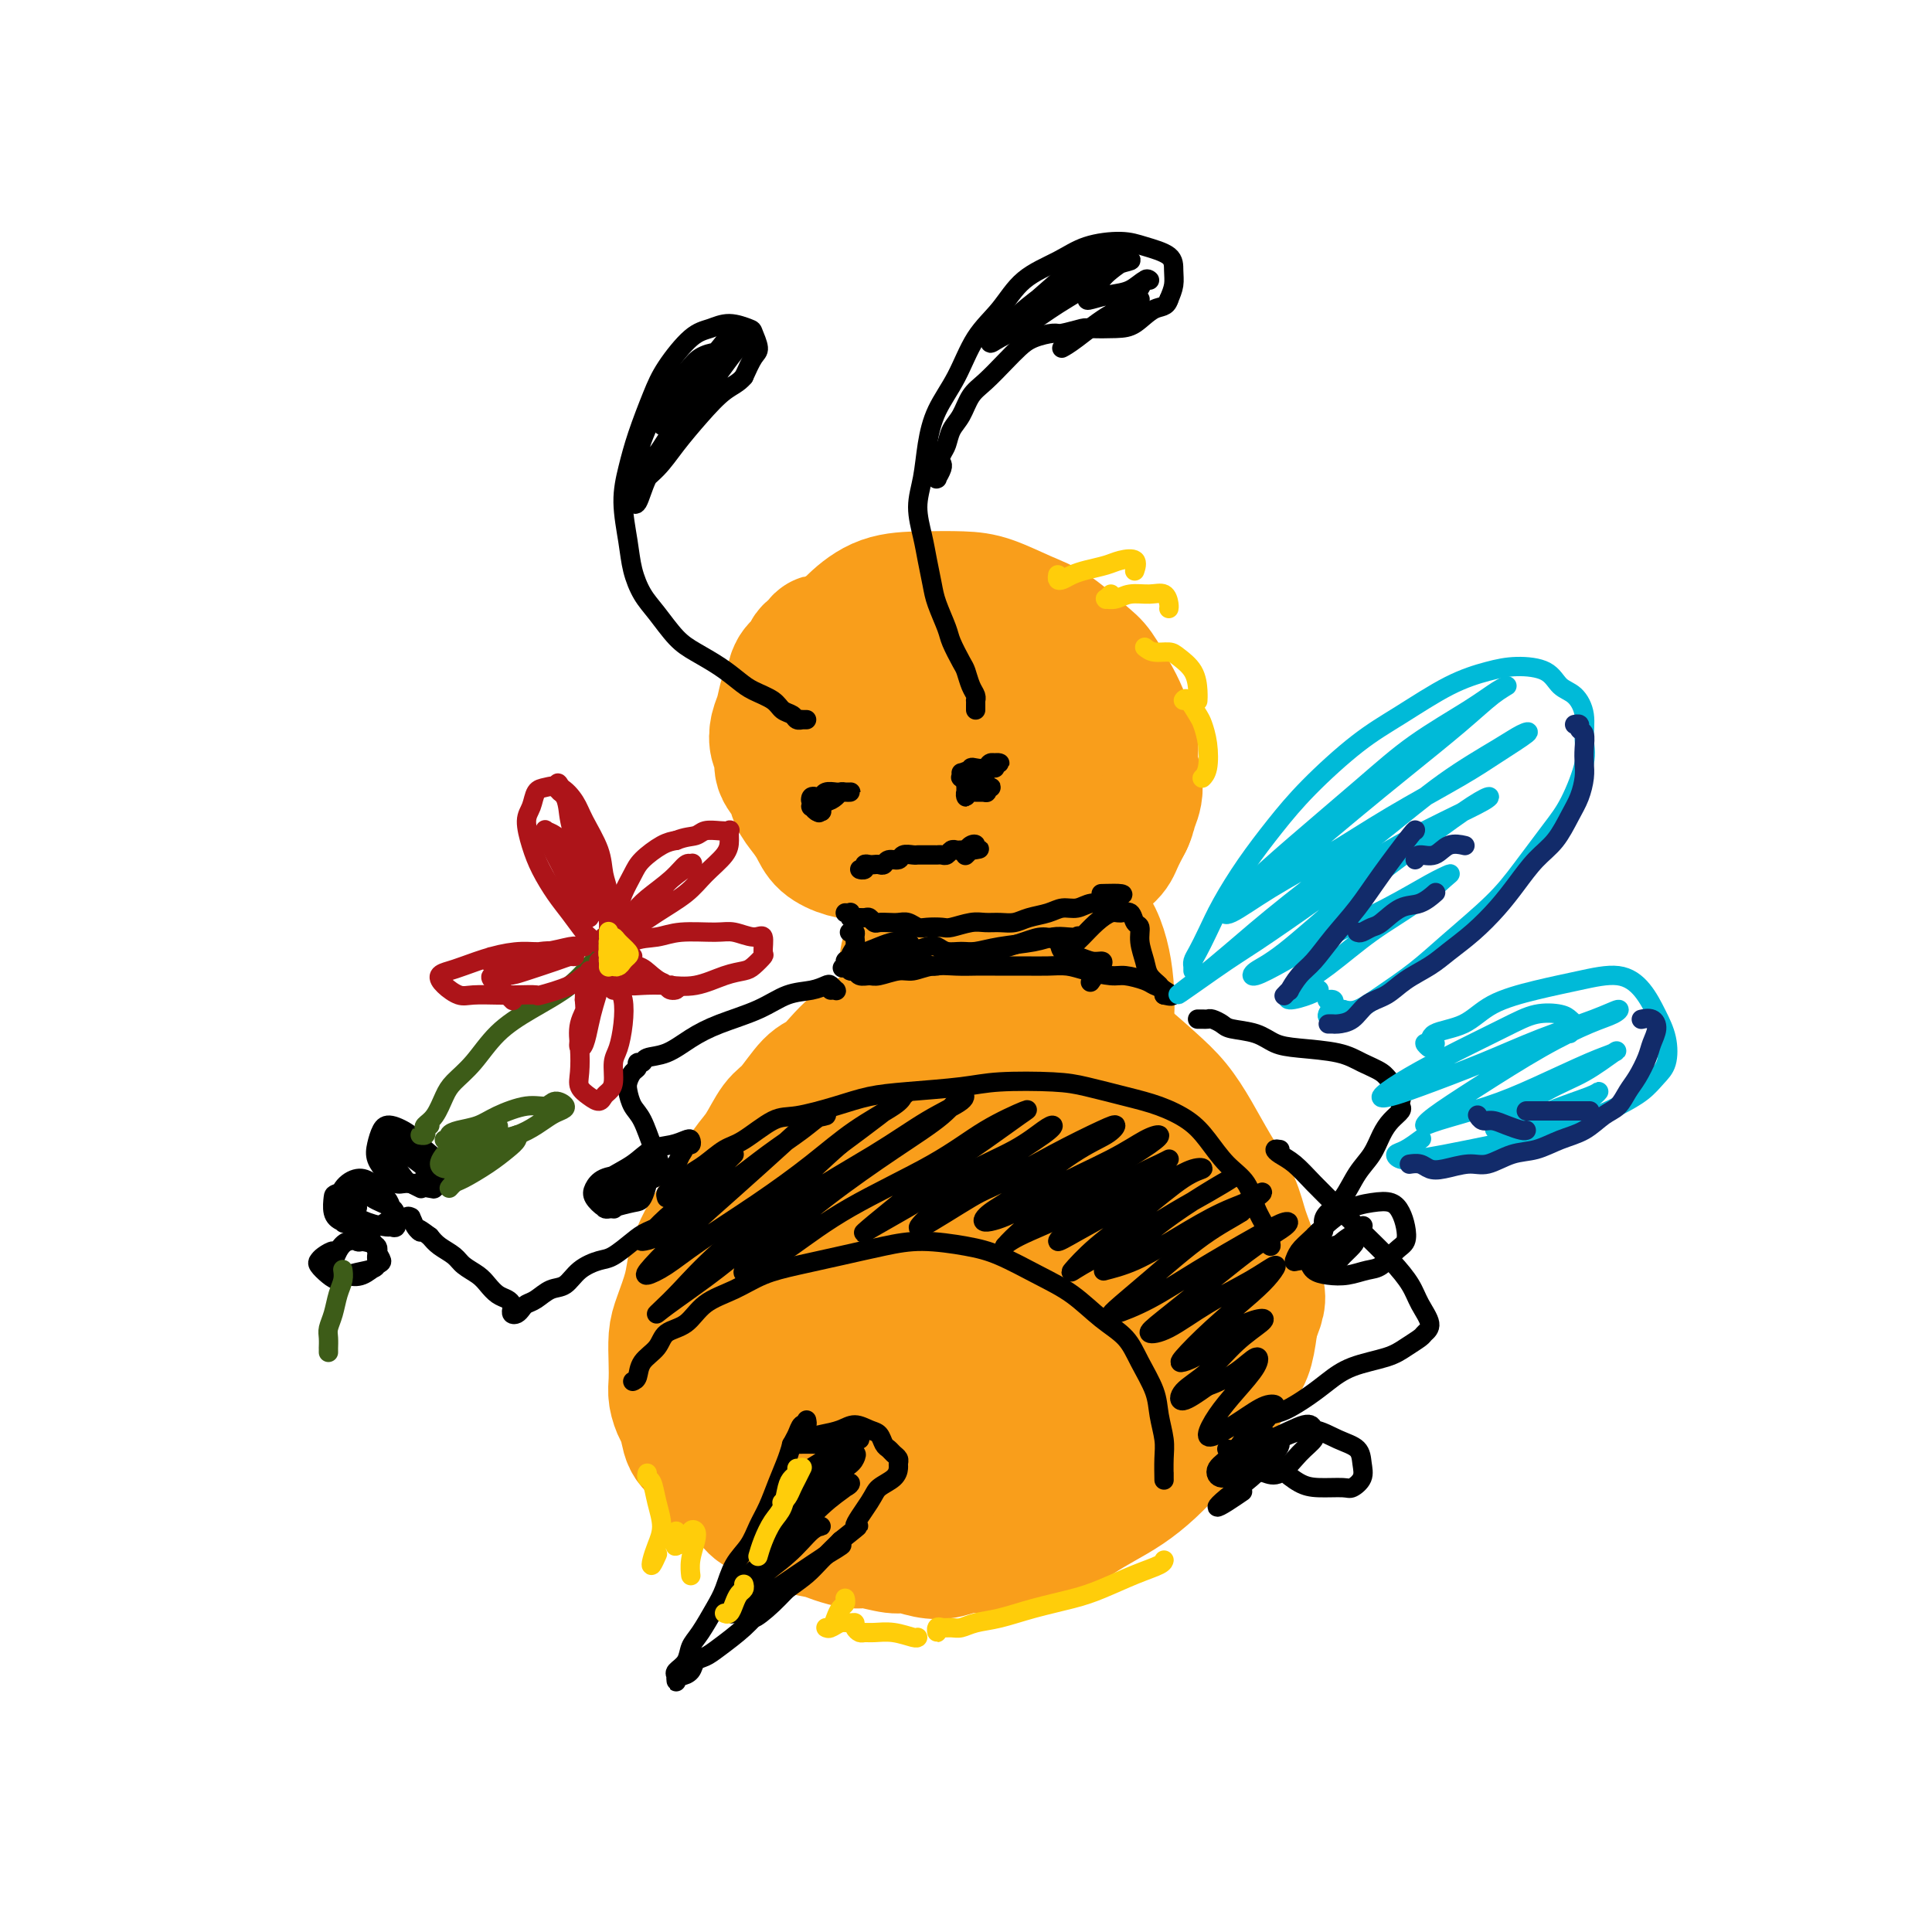 <svg viewBox='0 0 400 400' version='1.1' xmlns='http://www.w3.org/2000/svg' xmlns:xlink='http://www.w3.org/1999/xlink'><g fill='none' stroke='#F99E1B' stroke-width='28' stroke-linecap='round' stroke-linejoin='round'><path d='M189,209c-0.032,-0.544 -0.064,-1.088 0,-1c0.064,0.088 0.224,0.808 0,1c-0.224,0.192 -0.833,-0.142 -1,0c-0.167,0.142 0.108,0.762 0,1c-0.108,0.238 -0.598,0.094 -1,0c-0.402,-0.094 -0.715,-0.139 -1,0c-0.285,0.139 -0.540,0.462 -1,1c-0.460,0.538 -1.123,1.289 -2,2c-0.877,0.711 -1.966,1.381 -3,2c-1.034,0.619 -2.013,1.188 -3,2c-0.987,0.812 -1.982,1.867 -3,3c-1.018,1.133 -2.057,2.344 -3,3c-0.943,0.656 -1.788,0.758 -3,2c-1.212,1.242 -2.789,3.626 -4,5c-1.211,1.374 -2.056,1.738 -3,3c-0.944,1.262 -1.985,3.421 -3,5c-1.015,1.579 -2.002,2.578 -3,4c-0.998,1.422 -2.007,3.266 -3,5c-0.993,1.734 -1.971,3.356 -3,5c-1.029,1.644 -2.108,3.309 -3,5c-0.892,1.691 -1.598,3.407 -2,5c-0.402,1.593 -0.500,3.063 -1,5c-0.500,1.937 -1.403,4.342 -2,6c-0.597,1.658 -0.889,2.570 -1,4c-0.111,1.430 -0.041,3.378 0,5c0.041,1.622 0.051,2.917 0,4c-0.051,1.083 -0.165,1.953 0,3c0.165,1.047 0.608,2.272 1,3c0.392,0.728 0.734,0.958 1,2c0.266,1.042 0.456,2.896 1,4c0.544,1.104 1.441,1.458 2,2c0.559,0.542 0.779,1.271 1,2'/><path d='M146,302c1.281,2.579 1.483,2.526 2,3c0.517,0.474 1.349,1.475 2,2c0.651,0.525 1.122,0.573 2,1c0.878,0.427 2.162,1.231 3,2c0.838,0.769 1.229,1.501 2,2c0.771,0.499 1.924,0.763 3,1c1.076,0.237 2.077,0.446 3,1c0.923,0.554 1.767,1.454 3,2c1.233,0.546 2.855,0.739 4,1c1.145,0.261 1.814,0.591 3,1c1.186,0.409 2.890,0.898 4,1c1.110,0.102 1.626,-0.182 3,0c1.374,0.182 3.604,0.829 5,1c1.396,0.171 1.956,-0.136 3,0c1.044,0.136 2.570,0.713 4,1c1.430,0.287 2.762,0.284 4,0c1.238,-0.284 2.381,-0.848 4,-1c1.619,-0.152 3.713,0.108 5,0c1.287,-0.108 1.768,-0.584 3,-1c1.232,-0.416 3.217,-0.771 5,-1c1.783,-0.229 3.365,-0.331 5,-1c1.635,-0.669 3.325,-1.903 5,-3c1.675,-1.097 3.337,-2.057 5,-3c1.663,-0.943 3.329,-1.870 5,-3c1.671,-1.130 3.347,-2.462 5,-4c1.653,-1.538 3.283,-3.280 5,-5c1.717,-1.720 3.521,-3.417 5,-5c1.479,-1.583 2.634,-3.053 4,-5c1.366,-1.947 2.945,-4.370 4,-6c1.055,-1.630 1.587,-2.466 2,-4c0.413,-1.534 0.706,-3.767 1,-6'/><path d='M259,273c1.961,-4.321 1.365,-4.625 1,-6c-0.365,-1.375 -0.498,-3.822 -1,-6c-0.502,-2.178 -1.372,-4.087 -2,-6c-0.628,-1.913 -1.015,-3.829 -2,-6c-0.985,-2.171 -2.568,-4.596 -4,-7c-1.432,-2.404 -2.714,-4.786 -4,-7c-1.286,-2.214 -2.578,-4.260 -4,-6c-1.422,-1.740 -2.976,-3.175 -5,-5c-2.024,-1.825 -4.519,-4.039 -7,-6c-2.481,-1.961 -4.949,-3.669 -7,-5c-2.051,-1.331 -3.684,-2.284 -6,-3c-2.316,-0.716 -5.315,-1.195 -8,-1c-2.685,0.195 -5.057,1.062 -8,2c-2.943,0.938 -6.457,1.946 -9,3c-2.543,1.054 -4.117,2.155 -7,4c-2.883,1.845 -7.077,4.434 -10,7c-2.923,2.566 -4.574,5.107 -7,9c-2.426,3.893 -5.625,9.136 -8,14c-2.375,4.864 -3.926,9.348 -5,14c-1.074,4.652 -1.671,9.472 -2,15c-0.329,5.528 -0.388,11.765 0,16c0.388,4.235 1.225,6.469 3,9c1.775,2.531 4.489,5.359 7,7c2.511,1.641 4.819,2.095 8,2c3.181,-0.095 7.236,-0.740 11,-2c3.764,-1.260 7.236,-3.135 11,-5c3.764,-1.865 7.821,-3.721 12,-7c4.179,-3.279 8.481,-7.982 12,-12c3.519,-4.018 6.255,-7.351 9,-12c2.745,-4.649 5.499,-10.614 7,-16c1.501,-5.386 1.751,-10.193 2,-15'/><path d='M236,242c1.181,-7.891 -0.366,-12.117 -2,-15c-1.634,-2.883 -3.356,-4.421 -6,-6c-2.644,-1.579 -6.209,-3.199 -10,-3c-3.791,0.199 -7.809,2.218 -11,4c-3.191,1.782 -5.556,3.328 -9,7c-3.444,3.672 -7.966,9.471 -11,15c-3.034,5.529 -4.578,10.789 -6,17c-1.422,6.211 -2.722,13.372 -3,19c-0.278,5.628 0.464,9.721 2,13c1.536,3.279 3.864,5.744 6,7c2.136,1.256 4.078,1.304 7,1c2.922,-0.304 6.823,-0.960 10,-3c3.177,-2.040 5.631,-5.466 8,-9c2.369,-3.534 4.655,-7.177 7,-12c2.345,-4.823 4.750,-10.825 6,-16c1.250,-5.175 1.347,-9.523 1,-14c-0.347,-4.477 -1.137,-9.085 -2,-12c-0.863,-2.915 -1.799,-4.138 -4,-5c-2.201,-0.862 -5.668,-1.362 -9,-1c-3.332,0.362 -6.529,1.587 -10,4c-3.471,2.413 -7.216,6.015 -10,10c-2.784,3.985 -4.607,8.353 -6,13c-1.393,4.647 -2.354,9.574 -2,15c0.354,5.426 2.024,11.351 4,15c1.976,3.649 4.257,5.023 7,6c2.743,0.977 5.947,1.556 9,1c3.053,-0.556 5.956,-2.246 9,-5c3.044,-2.754 6.228,-6.573 9,-10c2.772,-3.427 5.131,-6.461 7,-11c1.869,-4.539 3.248,-10.583 3,-15c-0.248,-4.417 -2.124,-7.209 -4,-10'/><path d='M226,242c-1.532,-3.191 -3.363,-6.169 -6,-8c-2.637,-1.831 -6.079,-2.514 -9,-2c-2.921,0.514 -5.322,2.225 -8,6c-2.678,3.775 -5.633,9.616 -8,15c-2.367,5.384 -4.144,10.313 -5,16c-0.856,5.687 -0.789,12.133 0,16c0.789,3.867 2.300,5.157 4,6c1.700,0.843 3.589,1.240 6,0c2.411,-1.240 5.344,-4.115 8,-7c2.656,-2.885 5.034,-5.779 7,-10c1.966,-4.221 3.519,-9.770 4,-14c0.481,-4.230 -0.110,-7.143 -1,-10c-0.890,-2.857 -2.080,-5.659 -3,-7c-0.920,-1.341 -1.571,-1.222 -3,0c-1.429,1.222 -3.638,3.547 -5,7c-1.362,3.453 -1.879,8.033 -2,13c-0.121,4.967 0.153,10.321 1,15c0.847,4.679 2.269,8.682 4,11c1.731,2.318 3.773,2.952 6,3c2.227,0.048 4.640,-0.489 7,-2c2.360,-1.511 4.668,-3.997 7,-7c2.332,-3.003 4.689,-6.523 6,-10c1.311,-3.477 1.577,-6.912 1,-10c-0.577,-3.088 -1.996,-5.827 -3,-8c-1.004,-2.173 -1.594,-3.778 -2,-4c-0.406,-0.222 -0.628,0.938 -1,3c-0.372,2.062 -0.895,5.025 -1,8c-0.105,2.975 0.209,5.962 1,9c0.791,3.038 2.059,6.126 3,8c0.941,1.874 1.555,2.536 2,2c0.445,-0.536 0.723,-2.268 1,-4'/><path d='M237,277c0.199,-1.994 0.198,-4.978 0,-8c-0.198,-3.022 -0.592,-6.083 -1,-8c-0.408,-1.917 -0.831,-2.691 -1,-3c-0.169,-0.309 -0.085,-0.155 0,0'/><path d='M191,207c-0.876,-0.025 -1.751,-0.050 -2,0c-0.249,0.050 0.130,0.175 0,0c-0.130,-0.175 -0.768,-0.649 -1,-1c-0.232,-0.351 -0.056,-0.577 0,-1c0.056,-0.423 -0.007,-1.043 0,-2c0.007,-0.957 0.083,-2.253 0,-3c-0.083,-0.747 -0.325,-0.946 0,-2c0.325,-1.054 1.215,-2.962 2,-4c0.785,-1.038 1.463,-1.207 2,-2c0.537,-0.793 0.934,-2.209 2,-3c1.066,-0.791 2.802,-0.956 5,-1c2.198,-0.044 4.857,0.034 7,0c2.143,-0.034 3.768,-0.181 6,0c2.232,0.181 5.071,0.688 7,1c1.929,0.312 2.949,0.427 4,1c1.051,0.573 2.134,1.602 3,3c0.866,1.398 1.516,3.166 2,5c0.484,1.834 0.802,3.736 1,6c0.198,2.264 0.277,4.890 0,7c-0.277,2.110 -0.911,3.702 -1,5c-0.089,1.298 0.366,2.301 0,3c-0.366,0.699 -1.555,1.093 -2,1c-0.445,-0.093 -0.147,-0.674 0,-1c0.147,-0.326 0.144,-0.398 0,-1c-0.144,-0.602 -0.429,-1.732 0,-3c0.429,-1.268 1.573,-2.672 2,-4c0.427,-1.328 0.136,-2.580 0,-4c-0.136,-1.420 -0.119,-3.010 0,-4c0.119,-0.990 0.340,-1.382 0,-2c-0.340,-0.618 -1.240,-1.462 -2,-2c-0.760,-0.538 -1.380,-0.769 -2,-1'/><path d='M224,198c-1.425,-1.046 -2.988,-1.160 -4,-1c-1.012,0.160 -1.471,0.595 -2,1c-0.529,0.405 -1.126,0.781 -2,2c-0.874,1.219 -2.024,3.283 -3,5c-0.976,1.717 -1.777,3.089 -2,4c-0.223,0.911 0.132,1.361 0,1c-0.132,-0.361 -0.752,-1.532 -1,-2c-0.248,-0.468 -0.124,-0.234 0,0'/><path d='M171,133c-0.479,-0.096 -0.958,-0.193 -1,0c-0.042,0.193 0.354,0.675 0,1c-0.354,0.325 -1.457,0.494 -2,1c-0.543,0.506 -0.527,1.350 -1,2c-0.473,0.650 -1.437,1.107 -2,2c-0.563,0.893 -0.726,2.221 -1,3c-0.274,0.779 -0.657,1.009 -1,2c-0.343,0.991 -0.644,2.744 -1,4c-0.356,1.256 -0.768,2.016 -1,3c-0.232,0.984 -0.284,2.192 0,3c0.284,0.808 0.905,1.217 1,2c0.095,0.783 -0.336,1.942 0,3c0.336,1.058 1.439,2.016 2,3c0.561,0.984 0.579,1.994 1,3c0.421,1.006 1.245,2.009 2,3c0.755,0.991 1.440,1.971 2,3c0.560,1.029 0.993,2.107 2,3c1.007,0.893 2.586,1.601 4,2c1.414,0.399 2.662,0.489 4,1c1.338,0.511 2.766,1.443 4,2c1.234,0.557 2.276,0.737 4,1c1.724,0.263 4.132,0.607 6,1c1.868,0.393 3.196,0.834 5,1c1.804,0.166 4.084,0.057 6,0c1.916,-0.057 3.469,-0.063 5,0c1.531,0.063 3.039,0.195 5,0c1.961,-0.195 4.373,-0.715 6,-1c1.627,-0.285 2.467,-0.334 4,-1c1.533,-0.666 3.759,-1.949 5,-3c1.241,-1.051 1.497,-1.872 2,-3c0.503,-1.128 1.251,-2.564 2,-4'/><path d='M233,170c0.766,-1.590 0.682,-2.064 1,-3c0.318,-0.936 1.036,-2.335 1,-4c-0.036,-1.665 -0.828,-3.598 -1,-5c-0.172,-1.402 0.277,-2.274 0,-4c-0.277,-1.726 -1.280,-4.307 -2,-6c-0.720,-1.693 -1.159,-2.497 -2,-4c-0.841,-1.503 -2.086,-3.705 -3,-5c-0.914,-1.295 -1.497,-1.681 -3,-3c-1.503,-1.319 -3.925,-3.569 -6,-5c-2.075,-1.431 -3.803,-2.043 -6,-3c-2.197,-0.957 -4.864,-2.259 -7,-3c-2.136,-0.741 -3.743,-0.922 -6,-1c-2.257,-0.078 -5.165,-0.054 -8,0c-2.835,0.054 -5.597,0.138 -8,1c-2.403,0.862 -4.447,2.504 -6,4c-1.553,1.496 -2.615,2.847 -4,5c-1.385,2.153 -3.092,5.107 -4,8c-0.908,2.893 -1.016,5.726 -1,8c0.016,2.274 0.155,3.990 1,6c0.845,2.010 2.397,4.316 4,6c1.603,1.684 3.258,2.748 5,4c1.742,1.252 3.572,2.692 6,3c2.428,0.308 5.453,-0.517 8,-1c2.547,-0.483 4.616,-0.625 7,-2c2.384,-1.375 5.083,-3.981 7,-6c1.917,-2.019 3.053,-3.449 4,-5c0.947,-1.551 1.707,-3.222 2,-5c0.293,-1.778 0.120,-3.662 -1,-6c-1.120,-2.338 -3.186,-5.129 -5,-7c-1.814,-1.871 -3.375,-2.820 -5,-3c-1.625,-0.180 -3.312,0.410 -5,1'/><path d='M196,135c-2.440,0.491 -3.540,2.717 -5,5c-1.460,2.283 -3.281,4.623 -4,8c-0.719,3.377 -0.336,7.792 0,11c0.336,3.208 0.624,5.210 2,7c1.376,1.790 3.841,3.370 6,4c2.159,0.630 4.014,0.312 6,0c1.986,-0.312 4.105,-0.616 6,-2c1.895,-1.384 3.565,-3.847 5,-6c1.435,-2.153 2.633,-3.996 3,-6c0.367,-2.004 -0.097,-4.169 -1,-6c-0.903,-1.831 -2.245,-3.327 -4,-5c-1.755,-1.673 -3.923,-3.522 -6,-4c-2.077,-0.478 -4.065,0.417 -6,2c-1.935,1.583 -3.819,3.855 -5,6c-1.181,2.145 -1.660,4.163 -2,6c-0.340,1.837 -0.543,3.491 0,5c0.543,1.509 1.831,2.871 3,4c1.169,1.129 2.218,2.023 4,2c1.782,-0.023 4.295,-0.965 6,-2c1.705,-1.035 2.602,-2.165 4,-4c1.398,-1.835 3.298,-4.377 4,-6c0.702,-1.623 0.205,-2.327 -1,-4c-1.205,-1.673 -3.119,-4.314 -5,-6c-1.881,-1.686 -3.729,-2.416 -5,-3c-1.271,-0.584 -1.967,-1.020 -3,0c-1.033,1.020 -2.405,3.498 -3,6c-0.595,2.502 -0.414,5.030 0,8c0.414,2.970 1.059,6.384 2,9c0.941,2.616 2.176,4.435 4,5c1.824,0.565 4.235,-0.124 6,-1c1.765,-0.876 2.882,-1.938 4,-3'/><path d='M211,165c2.257,-1.509 2.901,-3.283 3,-5c0.099,-1.717 -0.345,-3.378 -1,-5c-0.655,-1.622 -1.521,-3.206 -3,-5c-1.479,-1.794 -3.570,-3.799 -5,-5c-1.430,-1.201 -2.197,-1.599 -3,-1c-0.803,0.599 -1.641,2.197 -2,4c-0.359,1.803 -0.241,3.813 0,6c0.241,2.187 0.603,4.550 1,7c0.397,2.450 0.828,4.986 1,6c0.172,1.014 0.086,0.507 0,0'/></g>
<g fill='none' stroke='#000000' stroke-width='4' stroke-linecap='round' stroke-linejoin='round'><path d='M179,180c-0.542,-0.030 -1.085,-0.061 -1,0c0.085,0.061 0.796,0.212 1,0c0.204,-0.212 -0.100,-0.788 0,-1c0.100,-0.212 0.603,-0.061 1,0c0.397,0.061 0.688,0.031 1,0c0.312,-0.031 0.646,-0.065 1,0c0.354,0.065 0.728,0.228 1,0c0.272,-0.228 0.440,-0.846 1,-1c0.560,-0.154 1.511,0.155 2,0c0.489,-0.155 0.516,-0.774 1,-1c0.484,-0.226 1.425,-0.061 2,0c0.575,0.061 0.784,0.016 1,0c0.216,-0.016 0.439,-0.003 1,0c0.561,0.003 1.460,-0.003 2,0c0.540,0.003 0.722,0.015 1,0c0.278,-0.015 0.652,-0.057 1,0c0.348,0.057 0.672,0.211 1,0c0.328,-0.211 0.662,-0.789 1,-1c0.338,-0.211 0.682,-0.057 1,0c0.318,0.057 0.611,0.015 1,0c0.389,-0.015 0.874,-0.004 1,0c0.126,0.004 -0.107,0.001 0,0c0.107,-0.001 0.553,-0.001 1,0'/><path d='M201,176c3.424,-0.563 0.985,0.030 0,0c-0.985,-0.030 -0.516,-0.684 0,-1c0.516,-0.316 1.080,-0.295 1,0c-0.080,0.295 -0.805,0.862 -1,1c-0.195,0.138 0.140,-0.155 0,0c-0.140,0.155 -0.754,0.759 -1,1c-0.246,0.241 -0.123,0.121 0,0'/><path d='M199,160c0.030,0.455 0.061,0.910 0,1c-0.061,0.090 -0.212,-0.186 0,0c0.212,0.186 0.789,0.833 1,1c0.211,0.167 0.057,-0.147 0,0c-0.057,0.147 -0.015,0.756 0,1c0.015,0.244 0.004,0.123 0,0c-0.004,-0.123 -0.002,-0.247 0,0c0.002,0.247 0.005,0.865 0,1c-0.005,0.135 -0.016,-0.212 0,0c0.016,0.212 0.061,0.985 0,1c-0.061,0.015 -0.227,-0.728 0,-1c0.227,-0.272 0.848,-0.073 1,0c0.152,0.073 -0.166,0.020 0,0c0.166,-0.020 0.815,-0.005 1,0c0.185,0.005 -0.095,0.001 0,0c0.095,-0.001 0.564,-0.000 1,0c0.436,0.000 0.839,0.000 1,0c0.161,-0.000 0.081,-0.000 0,0'/><path d='M204,164c0.717,0.391 0.010,-0.631 0,-1c-0.010,-0.369 0.678,-0.085 1,0c0.322,0.085 0.280,-0.030 0,0c-0.280,0.030 -0.797,0.204 -1,0c-0.203,-0.204 -0.092,-0.787 0,-1c0.092,-0.213 0.164,-0.057 0,0c-0.164,0.057 -0.566,0.015 -1,0c-0.434,-0.015 -0.901,-0.003 -1,0c-0.099,0.003 0.170,-0.003 0,0c-0.170,0.003 -0.778,0.016 -1,0c-0.222,-0.016 -0.059,-0.061 0,0c0.059,0.061 0.012,0.226 0,0c-0.012,-0.226 0.011,-0.845 0,-1c-0.011,-0.155 -0.054,0.154 0,0c0.054,-0.154 0.207,-0.772 0,-1c-0.207,-0.228 -0.773,-0.065 -1,0c-0.227,0.065 -0.113,0.033 0,0'/><path d='M200,160c-0.395,-0.635 0.619,-0.222 1,0c0.381,0.222 0.129,0.252 0,0c-0.129,-0.252 -0.136,-0.785 0,-1c0.136,-0.215 0.413,-0.110 1,0c0.587,0.110 1.483,0.226 2,0c0.517,-0.226 0.657,-0.794 1,-1c0.343,-0.206 0.891,-0.052 1,0c0.109,0.052 -0.219,0.000 0,0c0.219,-0.000 0.987,0.052 1,0c0.013,-0.052 -0.727,-0.206 -1,0c-0.273,0.206 -0.078,0.773 0,1c0.078,0.227 0.039,0.113 0,0'/><path d='M169,165c0.107,0.393 0.214,0.786 0,1c-0.214,0.214 -0.749,0.250 -1,0c-0.251,-0.250 -0.218,-0.785 0,-1c0.218,-0.215 0.622,-0.110 1,0c0.378,0.110 0.731,0.226 1,0c0.269,-0.226 0.454,-0.793 1,-1c0.546,-0.207 1.454,-0.056 2,0c0.546,0.056 0.732,0.015 1,0c0.268,-0.015 0.619,-0.005 1,0c0.381,0.005 0.794,0.004 1,0c0.206,-0.004 0.207,-0.011 0,0c-0.207,0.011 -0.622,0.040 -1,0c-0.378,-0.040 -0.718,-0.150 -1,0c-0.282,0.150 -0.507,0.561 -1,1c-0.493,0.439 -1.253,0.906 -2,1c-0.747,0.094 -1.479,-0.185 -2,0c-0.521,0.185 -0.830,0.833 -1,1c-0.170,0.167 -0.200,-0.147 0,0c0.200,0.147 0.628,0.756 1,1c0.372,0.244 0.686,0.122 1,0'/><path d='M170,168c-0.928,0.603 -0.249,0.109 0,0c0.249,-0.109 0.067,0.167 0,0c-0.067,-0.167 -0.018,-0.776 0,-1c0.018,-0.224 0.005,-0.064 0,0c-0.005,0.064 -0.003,0.032 0,0'/><path d='M202,147c-0.002,-0.304 -0.003,-0.608 0,-1c0.003,-0.392 0.012,-0.872 0,-1c-0.012,-0.128 -0.044,0.095 0,0c0.044,-0.095 0.162,-0.508 0,-1c-0.162,-0.492 -0.606,-1.063 -1,-2c-0.394,-0.937 -0.739,-2.239 -1,-3c-0.261,-0.761 -0.437,-0.982 -1,-2c-0.563,-1.018 -1.513,-2.834 -2,-4c-0.487,-1.166 -0.511,-1.682 -1,-3c-0.489,-1.318 -1.442,-3.439 -2,-5c-0.558,-1.561 -0.721,-2.561 -1,-4c-0.279,-1.439 -0.675,-3.317 -1,-5c-0.325,-1.683 -0.580,-3.172 -1,-5c-0.420,-1.828 -1.004,-3.994 -1,-6c0.004,-2.006 0.597,-3.852 1,-6c0.403,-2.148 0.617,-4.600 1,-7c0.383,-2.400 0.935,-4.750 2,-7c1.065,-2.250 2.643,-4.401 4,-7c1.357,-2.599 2.492,-5.645 4,-8c1.508,-2.355 3.390,-4.019 5,-6c1.610,-1.981 2.950,-4.280 5,-6c2.050,-1.720 4.812,-2.862 7,-4c2.188,-1.138 3.801,-2.272 6,-3c2.199,-0.728 4.982,-1.052 7,-1c2.018,0.052 3.270,0.478 5,1c1.730,0.522 3.938,1.140 5,2c1.062,0.860 0.978,1.962 1,3c0.022,1.038 0.149,2.011 0,3c-0.149,0.989 -0.575,1.995 -1,3'/><path d='M242,62c-0.481,1.679 -1.684,1.377 -3,2c-1.316,0.623 -2.745,2.171 -4,3c-1.255,0.829 -2.337,0.940 -4,1c-1.663,0.060 -3.908,0.071 -5,0c-1.092,-0.071 -1.030,-0.224 -2,0c-0.970,0.224 -2.972,0.824 -4,1c-1.028,0.176 -1.083,-0.073 -2,0c-0.917,0.073 -2.697,0.469 -4,1c-1.303,0.531 -2.131,1.199 -3,2c-0.869,0.801 -1.781,1.736 -3,3c-1.219,1.264 -2.746,2.856 -4,4c-1.254,1.144 -2.234,1.838 -3,3c-0.766,1.162 -1.319,2.790 -2,4c-0.681,1.210 -1.489,2.003 -2,3c-0.511,0.997 -0.725,2.200 -1,3c-0.275,0.800 -0.611,1.197 -1,2c-0.389,0.803 -0.833,2.013 -1,3c-0.167,0.987 -0.059,1.753 0,2c0.059,0.247 0.068,-0.025 0,0c-0.068,0.025 -0.214,0.347 0,0c0.214,-0.347 0.788,-1.363 1,-2c0.212,-0.637 0.060,-0.896 0,-1c-0.060,-0.104 -0.030,-0.052 0,0'/><path d='M228,53c0.440,-0.436 0.881,-0.872 1,-1c0.119,-0.128 -0.082,0.052 0,0c0.082,-0.052 0.448,-0.337 0,0c-0.448,0.337 -1.710,1.297 -3,2c-1.290,0.703 -2.609,1.149 -4,2c-1.391,0.851 -2.853,2.107 -5,4c-2.147,1.893 -4.980,4.423 -7,6c-2.020,1.577 -3.226,2.202 -4,3c-0.774,0.798 -1.117,1.770 -1,2c0.117,0.230 0.695,-0.283 2,-1c1.305,-0.717 3.339,-1.639 5,-3c1.661,-1.361 2.950,-3.160 5,-5c2.050,-1.840 4.862,-3.722 7,-5c2.138,-1.278 3.603,-1.953 5,-3c1.397,-1.047 2.725,-2.466 3,-3c0.275,-0.534 -0.503,-0.184 -1,0c-0.497,0.184 -0.711,0.200 -2,1c-1.289,0.800 -3.651,2.384 -6,4c-2.349,1.616 -4.685,3.266 -7,5c-2.315,1.734 -4.609,3.554 -6,5c-1.391,1.446 -1.880,2.519 -2,3c-0.120,0.481 0.130,0.371 1,0c0.870,-0.371 2.360,-1.003 4,-2c1.640,-0.997 3.429,-2.360 6,-4c2.571,-1.640 5.923,-3.558 8,-5c2.077,-1.442 2.880,-2.409 4,-3c1.120,-0.591 2.557,-0.805 3,-1c0.443,-0.195 -0.108,-0.372 -1,0c-0.892,0.372 -2.125,1.292 -3,2c-0.875,0.708 -1.393,1.202 -2,2c-0.607,0.798 -1.304,1.899 -2,3'/><path d='M226,61c-1.427,1.363 -0.995,1.270 0,1c0.995,-0.270 2.551,-0.716 4,-1c1.449,-0.284 2.790,-0.406 4,-1c1.210,-0.594 2.289,-1.660 3,-2c0.711,-0.340 1.054,0.046 1,0c-0.054,-0.046 -0.505,-0.523 -1,0c-0.495,0.523 -1.034,2.048 -2,3c-0.966,0.952 -2.360,1.333 -3,2c-0.640,0.667 -0.526,1.621 0,2c0.526,0.379 1.463,0.181 2,0c0.537,-0.181 0.674,-0.347 1,-1c0.326,-0.653 0.840,-1.793 1,-2c0.160,-0.207 -0.034,0.519 -1,1c-0.966,0.481 -2.702,0.717 -5,2c-2.298,1.283 -5.157,3.615 -7,5c-1.843,1.385 -2.669,1.824 -3,2c-0.331,0.176 -0.165,0.088 0,0'/><path d='M166,149c0.543,-0.002 1.086,-0.004 1,0c-0.086,0.004 -0.800,0.013 -1,0c-0.200,-0.013 0.114,-0.048 0,0c-0.114,0.048 -0.656,0.178 -1,0c-0.344,-0.178 -0.489,-0.666 -1,-1c-0.511,-0.334 -1.388,-0.515 -2,-1c-0.612,-0.485 -0.961,-1.274 -2,-2c-1.039,-0.726 -2.770,-1.389 -4,-2c-1.230,-0.611 -1.960,-1.171 -3,-2c-1.040,-0.829 -2.389,-1.928 -4,-3c-1.611,-1.072 -3.482,-2.116 -5,-3c-1.518,-0.884 -2.682,-1.608 -4,-3c-1.318,-1.392 -2.788,-3.451 -4,-5c-1.212,-1.549 -2.165,-2.586 -3,-4c-0.835,-1.414 -1.553,-3.204 -2,-5c-0.447,-1.796 -0.622,-3.599 -1,-6c-0.378,-2.401 -0.960,-5.399 -1,-8c-0.040,-2.601 0.460,-4.805 1,-7c0.540,-2.195 1.120,-4.380 2,-7c0.880,-2.620 2.061,-5.673 3,-8c0.939,-2.327 1.635,-3.926 3,-6c1.365,-2.074 3.398,-4.621 5,-6c1.602,-1.379 2.773,-1.589 4,-2c1.227,-0.411 2.509,-1.024 4,-1c1.491,0.024 3.192,0.683 4,1c0.808,0.317 0.722,0.291 1,1c0.278,0.709 0.921,2.152 1,3c0.079,0.848 -0.406,1.099 -1,2c-0.594,0.901 -1.297,2.450 -2,4'/><path d='M154,78c-1.135,1.384 -2.472,1.843 -4,3c-1.528,1.157 -3.246,3.011 -5,5c-1.754,1.989 -3.542,4.111 -5,6c-1.458,1.889 -2.584,3.544 -4,5c-1.416,1.456 -3.120,2.715 -4,4c-0.880,1.285 -0.934,2.598 -1,3c-0.066,0.402 -0.142,-0.107 0,0c0.142,0.107 0.502,0.831 1,0c0.498,-0.831 1.134,-3.216 2,-5c0.866,-1.784 1.962,-2.968 3,-5c1.038,-2.032 2.018,-4.913 3,-7c0.982,-2.087 1.967,-3.380 3,-5c1.033,-1.620 2.116,-3.565 3,-5c0.884,-1.435 1.570,-2.358 2,-3c0.430,-0.642 0.603,-1.002 0,-1c-0.603,0.002 -1.982,0.367 -3,1c-1.018,0.633 -1.675,1.533 -3,3c-1.325,1.467 -3.317,3.502 -5,6c-1.683,2.498 -3.055,5.458 -4,8c-0.945,2.542 -1.461,4.667 -2,6c-0.539,1.333 -1.099,1.873 -1,2c0.099,0.127 0.859,-0.160 2,-1c1.141,-0.840 2.665,-2.234 4,-4c1.335,-1.766 2.482,-3.905 4,-6c1.518,-2.095 3.406,-4.146 5,-6c1.594,-1.854 2.893,-3.509 4,-5c1.107,-1.491 2.023,-2.817 3,-4c0.977,-1.183 2.014,-2.224 2,-3c-0.014,-0.776 -1.081,-1.286 -2,-1c-0.919,0.286 -1.691,1.367 -3,3c-1.309,1.633 -3.154,3.816 -5,6'/><path d='M144,78c-2.824,2.646 -4.884,5.263 -6,7c-1.116,1.737 -1.289,2.596 -1,3c0.289,0.404 1.039,0.354 2,0c0.961,-0.354 2.133,-1.011 3,-2c0.867,-0.989 1.430,-2.311 2,-4c0.570,-1.689 1.148,-3.747 2,-5c0.852,-1.253 1.980,-1.701 2,-2c0.020,-0.299 -1.066,-0.447 -2,0c-0.934,0.447 -1.714,1.491 -3,3c-1.286,1.509 -3.077,3.483 -4,5c-0.923,1.517 -0.978,2.576 -1,3c-0.022,0.424 -0.011,0.212 0,0'/><path d='M175,189c0.418,0.031 0.837,0.061 1,0c0.163,-0.061 0.071,-0.214 0,0c-0.071,0.214 -0.121,0.793 0,1c0.121,0.207 0.413,0.041 1,0c0.587,-0.041 1.470,0.041 2,0c0.530,-0.041 0.708,-0.207 1,0c0.292,0.207 0.697,0.787 1,1c0.303,0.213 0.504,0.061 1,0c0.496,-0.061 1.286,-0.030 2,0c0.714,0.030 1.350,0.060 2,0c0.650,-0.060 1.313,-0.211 2,0c0.687,0.211 1.398,0.785 2,1c0.602,0.215 1.095,0.072 2,0c0.905,-0.072 2.223,-0.072 3,0c0.777,0.072 1.012,0.216 2,0c0.988,-0.216 2.728,-0.793 4,-1c1.272,-0.207 2.077,-0.044 3,0c0.923,0.044 1.965,-0.031 3,0c1.035,0.031 2.062,0.167 3,0c0.938,-0.167 1.787,-0.637 3,-1c1.213,-0.363 2.791,-0.618 4,-1c1.209,-0.382 2.050,-0.891 3,-1c0.950,-0.109 2.009,0.181 3,0c0.991,-0.181 1.912,-0.833 3,-1c1.088,-0.167 2.341,0.151 3,0c0.659,-0.151 0.723,-0.773 1,-1c0.277,-0.227 0.767,-0.061 1,0c0.233,0.061 0.209,0.017 0,0c-0.209,-0.017 -0.605,-0.009 -1,0'/><path d='M230,186c5.222,-1.156 0.778,-1.044 -1,-1c-1.778,0.044 -0.889,0.022 0,0'/><path d='M176,193c-0.115,0.017 -0.231,0.034 0,0c0.231,-0.034 0.808,-0.121 1,0c0.192,0.121 -0.001,0.448 0,1c0.001,0.552 0.196,1.329 0,2c-0.196,0.671 -0.781,1.237 -1,2c-0.219,0.763 -0.071,1.725 0,2c0.071,0.275 0.064,-0.137 0,0c-0.064,0.137 -0.185,0.822 0,1c0.185,0.178 0.675,-0.153 1,0c0.325,0.153 0.484,0.788 1,1c0.516,0.212 1.389,0.000 2,0c0.611,-0.000 0.960,0.210 2,0c1.040,-0.210 2.771,-0.841 4,-1c1.229,-0.159 1.958,0.154 3,0c1.042,-0.154 2.399,-0.773 4,-1c1.601,-0.227 3.446,-0.061 5,0c1.554,0.061 2.817,0.016 4,0c1.183,-0.016 2.285,-0.001 4,0c1.715,0.001 4.042,-0.010 6,0c1.958,0.010 3.548,0.040 5,0c1.452,-0.040 2.767,-0.151 4,0c1.233,0.151 2.385,0.565 4,1c1.615,0.435 3.694,0.890 5,1c1.306,0.110 1.838,-0.124 3,0c1.162,0.124 2.952,0.608 4,1c1.048,0.392 1.353,0.693 2,1c0.647,0.307 1.636,0.621 2,1c0.364,0.379 0.104,0.823 0,1c-0.104,0.177 -0.052,0.089 0,0'/><path d='M241,206c3.125,0.739 0.939,-0.413 0,-1c-0.939,-0.587 -0.629,-0.609 -1,-1c-0.371,-0.391 -1.423,-1.150 -2,-2c-0.577,-0.850 -0.679,-1.791 -1,-3c-0.321,-1.209 -0.863,-2.688 -1,-4c-0.137,-1.312 0.130,-2.458 0,-3c-0.130,-0.542 -0.656,-0.480 -1,-1c-0.344,-0.520 -0.504,-1.622 -1,-2c-0.496,-0.378 -1.327,-0.032 -2,0c-0.673,0.032 -1.189,-0.249 -2,0c-0.811,0.249 -1.917,1.029 -3,2c-1.083,0.971 -2.144,2.133 -3,3c-0.856,0.867 -1.508,1.440 -2,2c-0.492,0.560 -0.824,1.106 -1,1c-0.176,-0.106 -0.196,-0.865 0,-1c0.196,-0.135 0.608,0.355 1,0c0.392,-0.355 0.765,-1.556 1,-2c0.235,-0.444 0.332,-0.130 0,0c-0.332,0.130 -1.093,0.077 -2,0c-0.907,-0.077 -1.961,-0.179 -3,0c-1.039,0.179 -2.064,0.637 -4,1c-1.936,0.363 -4.784,0.630 -7,1c-2.216,0.370 -3.800,0.845 -5,1c-1.200,0.155 -2.014,-0.008 -3,0c-0.986,0.008 -2.142,0.187 -3,0c-0.858,-0.187 -1.419,-0.741 -2,-1c-0.581,-0.259 -1.183,-0.224 -2,0c-0.817,0.224 -1.848,0.637 -3,1c-1.152,0.363 -2.426,0.675 -4,1c-1.574,0.325 -3.450,0.664 -5,1c-1.550,0.336 -2.775,0.668 -4,1'/><path d='M176,200c-2.688,0.671 -1.409,0.348 -1,0c0.409,-0.348 -0.052,-0.722 0,-1c0.052,-0.278 0.615,-0.460 2,-1c1.385,-0.540 3.590,-1.438 5,-2c1.410,-0.562 2.026,-0.789 3,-1c0.974,-0.211 2.307,-0.405 3,0c0.693,0.405 0.746,1.408 1,2c0.254,0.592 0.708,0.773 1,1c0.292,0.227 0.423,0.499 1,1c0.577,0.501 1.599,1.230 3,1c1.401,-0.230 3.181,-1.419 5,-2c1.819,-0.581 3.676,-0.555 6,-1c2.324,-0.445 5.115,-1.360 7,-2c1.885,-0.640 2.865,-1.005 4,-1c1.135,0.005 2.427,0.379 3,1c0.573,0.621 0.429,1.488 1,2c0.571,0.512 1.858,0.670 3,1c1.142,0.330 2.137,0.831 3,1c0.863,0.169 1.592,0.004 2,0c0.408,-0.004 0.494,0.153 0,1c-0.494,0.847 -1.570,2.385 -2,3c-0.430,0.615 -0.215,0.308 0,0'/><path d='M167,294c0.090,0.471 0.180,0.943 0,1c-0.180,0.057 -0.628,-0.299 -1,0c-0.372,0.299 -0.666,1.255 -1,2c-0.334,0.745 -0.709,1.279 -1,2c-0.291,0.721 -0.500,1.627 -1,3c-0.500,1.373 -1.292,3.212 -2,5c-0.708,1.788 -1.330,3.525 -2,5c-0.670,1.475 -1.386,2.689 -2,4c-0.614,1.311 -1.127,2.718 -2,4c-0.873,1.282 -2.108,2.440 -3,4c-0.892,1.560 -1.442,3.524 -2,5c-0.558,1.476 -1.124,2.465 -2,4c-0.876,1.535 -2.063,3.615 -3,5c-0.937,1.385 -1.624,2.073 -2,3c-0.376,0.927 -0.440,2.092 -1,3c-0.560,0.908 -1.615,1.560 -2,2c-0.385,0.440 -0.101,0.668 0,1c0.101,0.332 0.020,0.766 0,1c-0.020,0.234 0.021,0.266 0,0c-0.021,-0.266 -0.105,-0.830 0,-1c0.105,-0.170 0.399,0.055 1,0c0.601,-0.055 1.508,-0.391 2,-1c0.492,-0.609 0.570,-1.492 1,-2c0.430,-0.508 1.213,-0.643 2,-1c0.787,-0.357 1.579,-0.938 3,-2c1.421,-1.062 3.471,-2.604 5,-4c1.529,-1.396 2.537,-2.645 4,-4c1.463,-1.355 3.382,-2.817 5,-4c1.618,-1.183 2.936,-2.088 4,-3c1.064,-0.912 1.876,-1.832 3,-3c1.124,-1.168 2.562,-2.584 4,-4'/><path d='M174,319c5.778,-4.595 3.223,-2.583 3,-3c-0.223,-0.417 1.888,-3.263 3,-5c1.112,-1.737 1.227,-2.363 2,-3c0.773,-0.637 2.204,-1.284 3,-2c0.796,-0.716 0.956,-1.502 1,-2c0.044,-0.498 -0.030,-0.710 0,-1c0.030,-0.290 0.163,-0.659 0,-1c-0.163,-0.341 -0.623,-0.654 -1,-1c-0.377,-0.346 -0.670,-0.724 -1,-1c-0.330,-0.276 -0.695,-0.449 -1,-1c-0.305,-0.551 -0.548,-1.479 -1,-2c-0.452,-0.521 -1.111,-0.634 -2,-1c-0.889,-0.366 -2.007,-0.984 -3,-1c-0.993,-0.016 -1.860,0.570 -3,1c-1.140,0.430 -2.554,0.704 -4,1c-1.446,0.296 -2.926,0.615 -4,1c-1.074,0.385 -1.743,0.836 -2,1c-0.257,0.164 -0.102,0.040 0,0c0.102,-0.040 0.151,0.003 1,0c0.849,-0.003 2.498,-0.054 4,0c1.502,0.054 2.856,0.212 4,0c1.144,-0.212 2.076,-0.795 3,-1c0.924,-0.205 1.839,-0.033 2,0c0.161,0.033 -0.432,-0.072 -1,0c-0.568,0.072 -1.109,0.321 -2,1c-0.891,0.679 -2.131,1.789 -4,3c-1.869,1.211 -4.368,2.523 -6,4c-1.632,1.477 -2.396,3.117 -3,4c-0.604,0.883 -1.047,1.007 -1,1c0.047,-0.007 0.585,-0.145 2,-1c1.415,-0.855 3.708,-2.428 6,-4'/><path d='M169,306c2.036,-1.166 3.628,-2.081 5,-3c1.372,-0.919 2.526,-1.844 3,-2c0.474,-0.156 0.267,0.455 0,1c-0.267,0.545 -0.594,1.022 -2,2c-1.406,0.978 -3.891,2.457 -6,4c-2.109,1.543 -3.842,3.152 -6,5c-2.158,1.848 -4.741,3.937 -6,5c-1.259,1.063 -1.195,1.102 -1,1c0.195,-0.102 0.522,-0.343 2,-1c1.478,-0.657 4.108,-1.730 6,-3c1.892,-1.270 3.044,-2.738 5,-4c1.956,-1.262 4.714,-2.317 6,-3c1.286,-0.683 1.100,-0.995 1,-1c-0.100,-0.005 -0.116,0.297 -1,1c-0.884,0.703 -2.638,1.808 -5,4c-2.362,2.192 -5.331,5.469 -8,8c-2.669,2.531 -5.037,4.314 -7,6c-1.963,1.686 -3.522,3.275 -4,4c-0.478,0.725 0.125,0.587 1,0c0.875,-0.587 2.020,-1.622 4,-3c1.980,-1.378 4.793,-3.100 7,-5c2.207,-1.900 3.807,-3.978 5,-5c1.193,-1.022 1.979,-0.988 2,-1c0.021,-0.012 -0.725,-0.069 -2,1c-1.275,1.069 -3.080,3.265 -5,5c-1.920,1.735 -3.953,3.010 -6,5c-2.047,1.990 -4.106,4.696 -5,6c-0.894,1.304 -0.621,1.205 0,1c0.621,-0.205 1.590,-0.517 4,-2c2.410,-1.483 6.260,-4.138 9,-6c2.740,-1.862 4.370,-2.931 6,-4'/><path d='M171,322c3.720,-2.212 3.520,-2.243 3,-2c-0.520,0.243 -1.361,0.760 -3,2c-1.639,1.240 -4.075,3.204 -6,5c-1.925,1.796 -3.339,3.423 -5,5c-1.661,1.577 -3.569,3.103 -4,3c-0.431,-0.103 0.615,-1.835 1,-3c0.385,-1.165 0.110,-1.761 0,-2c-0.110,-0.239 -0.055,-0.119 0,0'/><path d='M131,286c0.391,-0.152 0.783,-0.304 1,-1c0.217,-0.696 0.261,-1.936 1,-3c0.739,-1.064 2.174,-1.950 3,-3c0.826,-1.050 1.044,-2.263 2,-3c0.956,-0.737 2.650,-0.998 4,-2c1.350,-1.002 2.356,-2.743 4,-4c1.644,-1.257 3.925,-2.028 6,-3c2.075,-0.972 3.944,-2.146 6,-3c2.056,-0.854 4.299,-1.389 7,-2c2.701,-0.611 5.860,-1.298 9,-2c3.140,-0.702 6.259,-1.420 9,-2c2.741,-0.580 5.102,-1.024 8,-1c2.898,0.024 6.332,0.516 9,1c2.668,0.484 4.570,0.960 7,2c2.430,1.040 5.388,2.642 8,4c2.612,1.358 4.878,2.470 7,4c2.122,1.530 4.098,3.479 6,5c1.902,1.521 3.729,2.616 5,4c1.271,1.384 1.987,3.058 3,5c1.013,1.942 2.324,4.153 3,6c0.676,1.847 0.717,3.329 1,5c0.283,1.671 0.808,3.530 1,5c0.192,1.470 0.051,2.551 0,4c-0.051,1.449 -0.014,3.265 0,4c0.014,0.735 0.004,0.390 0,0c-0.004,-0.390 -0.001,-0.826 0,-1c0.001,-0.174 0.001,-0.087 0,0'/><path d='M138,248c-0.126,-0.410 -0.253,-0.820 0,-1c0.253,-0.180 0.885,-0.130 1,0c0.115,0.130 -0.286,0.340 0,0c0.286,-0.340 1.260,-1.229 2,-2c0.740,-0.771 1.247,-1.422 2,-2c0.753,-0.578 1.751,-1.081 3,-2c1.249,-0.919 2.748,-2.252 4,-3c1.252,-0.748 2.258,-0.911 4,-2c1.742,-1.089 4.221,-3.104 6,-4c1.779,-0.896 2.859,-0.674 5,-1c2.141,-0.326 5.343,-1.201 8,-2c2.657,-0.799 4.769,-1.521 7,-2c2.231,-0.479 4.582,-0.715 8,-1c3.418,-0.285 7.903,-0.620 11,-1c3.097,-0.380 4.805,-0.804 8,-1c3.195,-0.196 7.877,-0.163 11,0c3.123,0.163 4.687,0.457 7,1c2.313,0.543 5.373,1.335 8,2c2.627,0.665 4.819,1.205 7,2c2.181,0.795 4.352,1.847 6,3c1.648,1.153 2.774,2.409 4,4c1.226,1.591 2.553,3.519 4,5c1.447,1.481 3.016,2.517 4,4c0.984,1.483 1.384,3.413 2,5c0.616,1.587 1.447,2.831 2,4c0.553,1.169 0.829,2.262 1,3c0.171,0.738 0.238,1.122 0,1c-0.238,-0.122 -0.782,-0.749 -1,-1c-0.218,-0.251 -0.109,-0.125 0,0'/><path d='M147,244c0.263,-0.263 0.525,-0.526 1,-1c0.475,-0.474 1.161,-1.160 2,-2c0.839,-0.840 1.831,-1.836 2,-2c0.169,-0.164 -0.486,0.502 -1,1c-0.514,0.498 -0.886,0.827 -2,2c-1.114,1.173 -2.969,3.189 -5,5c-2.031,1.811 -4.236,3.418 -6,5c-1.764,1.582 -3.086,3.138 -4,4c-0.914,0.862 -1.419,1.029 -1,1c0.419,-0.029 1.763,-0.254 3,-1c1.237,-0.746 2.366,-2.011 5,-4c2.634,-1.989 6.775,-4.701 10,-7c3.225,-2.299 5.536,-4.185 8,-6c2.464,-1.815 5.080,-3.561 7,-5c1.920,-1.439 3.144,-2.573 4,-3c0.856,-0.427 1.344,-0.147 1,0c-0.344,0.147 -1.521,0.161 -3,1c-1.479,0.839 -3.261,2.503 -6,5c-2.739,2.497 -6.436,5.828 -10,9c-3.564,3.172 -6.994,6.186 -10,9c-3.006,2.814 -5.586,5.428 -7,7c-1.414,1.572 -1.662,2.103 -1,2c0.662,-0.103 2.235,-0.841 4,-2c1.765,-1.159 3.723,-2.741 7,-5c3.277,-2.259 7.872,-5.197 12,-8c4.128,-2.803 7.789,-5.472 11,-8c3.211,-2.528 5.972,-4.916 9,-7c3.028,-2.084 6.322,-3.865 8,-5c1.678,-1.135 1.738,-1.624 2,-2c0.262,-0.376 0.724,-0.640 0,0c-0.724,0.640 -2.636,2.183 -5,4c-2.364,1.817 -5.182,3.909 -8,6'/><path d='M174,237c-4.054,3.485 -7.690,7.198 -12,11c-4.310,3.802 -9.293,7.694 -13,11c-3.707,3.306 -6.138,6.027 -8,8c-1.862,1.973 -3.154,3.197 -4,4c-0.846,0.803 -1.245,1.186 -1,1c0.245,-0.186 1.132,-0.941 4,-3c2.868,-2.059 7.715,-5.423 12,-9c4.285,-3.577 8.008,-7.368 13,-11c4.992,-3.632 11.253,-7.107 16,-10c4.747,-2.893 7.981,-5.205 11,-7c3.019,-1.795 5.822,-3.072 7,-4c1.178,-0.928 0.732,-1.505 0,-1c-0.732,0.505 -1.749,2.093 -4,4c-2.251,1.907 -5.736,4.132 -10,7c-4.264,2.868 -9.306,6.377 -14,10c-4.694,3.623 -9.039,7.358 -12,10c-2.961,2.642 -4.539,4.190 -5,5c-0.461,0.810 0.196,0.882 2,0c1.804,-0.882 4.754,-2.717 8,-5c3.246,-2.283 6.786,-5.014 12,-8c5.214,-2.986 12.100,-6.226 17,-9c4.900,-2.774 7.812,-5.080 11,-7c3.188,-1.920 6.652,-3.453 8,-4c1.348,-0.547 0.580,-0.107 -1,1c-1.580,1.107 -3.972,2.880 -7,5c-3.028,2.120 -6.691,4.586 -10,7c-3.309,2.414 -6.262,4.777 -9,7c-2.738,2.223 -5.260,4.307 -6,5c-0.740,0.693 0.301,-0.006 2,-1c1.699,-0.994 4.057,-2.284 7,-4c2.943,-1.716 6.472,-3.858 10,-6'/><path d='M198,244c5.327,-2.838 9.143,-4.432 12,-6c2.857,-1.568 4.753,-3.108 6,-4c1.247,-0.892 1.843,-1.135 2,-1c0.157,0.135 -0.125,0.648 -2,2c-1.875,1.352 -5.344,3.543 -9,6c-3.656,2.457 -7.499,5.181 -10,7c-2.501,1.819 -3.661,2.732 -5,4c-1.339,1.268 -2.857,2.890 -1,2c1.857,-0.890 7.091,-4.293 10,-6c2.909,-1.707 3.494,-1.720 6,-3c2.506,-1.280 6.931,-3.827 11,-6c4.069,-2.173 7.780,-3.971 10,-5c2.220,-1.029 2.950,-1.290 3,-1c0.050,0.290 -0.580,1.130 -2,2c-1.420,0.870 -3.631,1.770 -7,4c-3.369,2.230 -7.896,5.789 -11,8c-3.104,2.211 -4.786,3.075 -6,4c-1.214,0.925 -1.959,1.912 -1,2c0.959,0.088 3.624,-0.724 6,-2c2.376,-1.276 4.463,-3.018 8,-5c3.537,-1.982 8.523,-4.205 12,-6c3.477,-1.795 5.446,-3.162 7,-4c1.554,-0.838 2.695,-1.148 3,-1c0.305,0.148 -0.224,0.752 -2,2c-1.776,1.248 -4.799,3.140 -8,5c-3.201,1.860 -6.579,3.689 -10,6c-3.421,2.311 -6.883,5.103 -9,7c-2.117,1.897 -2.887,2.900 -3,3c-0.113,0.100 0.431,-0.704 3,-2c2.569,-1.296 7.163,-3.085 11,-5c3.837,-1.915 6.919,-3.958 10,-6'/><path d='M232,245c5.350,-2.829 6.725,-3.401 8,-4c1.275,-0.599 2.451,-1.224 2,-1c-0.451,0.224 -2.530,1.296 -5,3c-2.470,1.704 -5.333,4.039 -8,6c-2.667,1.961 -5.138,3.547 -7,5c-1.862,1.453 -3.113,2.774 -3,3c0.113,0.226 1.591,-0.644 4,-2c2.409,-1.356 5.748,-3.199 9,-5c3.252,-1.801 6.418,-3.562 9,-5c2.582,-1.438 4.579,-2.554 6,-3c1.421,-0.446 2.264,-0.224 2,0c-0.264,0.224 -1.635,0.448 -4,2c-2.365,1.552 -5.722,4.430 -9,7c-3.278,2.570 -6.476,4.831 -9,7c-2.524,2.169 -4.376,4.247 -5,5c-0.624,0.753 -0.022,0.180 2,-1c2.022,-1.180 5.465,-2.968 9,-5c3.535,-2.032 7.162,-4.310 10,-6c2.838,-1.690 4.888,-2.794 7,-4c2.112,-1.206 4.286,-2.516 5,-3c0.714,-0.484 -0.033,-0.143 -2,1c-1.967,1.143 -5.152,3.087 -8,5c-2.848,1.913 -5.357,3.794 -8,6c-2.643,2.206 -5.420,4.736 -7,6c-1.580,1.264 -1.961,1.261 -1,1c0.961,-0.261 3.266,-0.781 6,-2c2.734,-1.219 5.898,-3.139 9,-5c3.102,-1.861 6.141,-3.664 9,-5c2.859,-1.336 5.539,-2.206 7,-3c1.461,-0.794 1.703,-1.513 1,-1c-0.703,0.513 -2.352,2.256 -4,4'/><path d='M257,251c-1.716,1.141 -4.507,2.495 -8,5c-3.493,2.505 -7.687,6.161 -11,9c-3.313,2.839 -5.746,4.860 -7,6c-1.254,1.140 -1.331,1.397 0,1c1.331,-0.397 4.070,-1.450 7,-3c2.930,-1.550 6.051,-3.596 10,-6c3.949,-2.404 8.725,-5.165 12,-7c3.275,-1.835 5.047,-2.745 6,-3c0.953,-0.255 1.086,0.146 0,1c-1.086,0.854 -3.392,2.162 -6,4c-2.608,1.838 -5.517,4.205 -9,7c-3.483,2.795 -7.539,6.019 -10,8c-2.461,1.981 -3.327,2.718 -3,3c0.327,0.282 1.848,0.109 4,-1c2.152,-1.109 4.936,-3.153 8,-5c3.064,-1.847 6.408,-3.497 9,-5c2.592,-1.503 4.431,-2.858 5,-3c0.569,-0.142 -0.134,0.929 -1,2c-0.866,1.071 -1.897,2.140 -4,4c-2.103,1.860 -5.278,4.510 -8,7c-2.722,2.490 -4.992,4.821 -6,6c-1.008,1.179 -0.753,1.207 0,1c0.753,-0.207 2.006,-0.648 4,-2c1.994,-1.352 4.731,-3.615 7,-5c2.269,-1.385 4.072,-1.893 5,-2c0.928,-0.107 0.981,0.188 0,1c-0.981,0.812 -2.995,2.143 -5,4c-2.005,1.857 -4.001,4.240 -6,6c-1.999,1.760 -4.000,2.897 -5,4c-1.000,1.103 -1.000,2.172 0,2c1.000,-0.172 3.000,-1.586 5,-3'/><path d='M250,287c1.903,-0.637 4.161,-1.729 6,-3c1.839,-1.271 3.258,-2.722 4,-3c0.742,-0.278 0.805,0.618 0,2c-0.805,1.382 -2.478,3.252 -4,5c-1.522,1.748 -2.893,3.375 -4,5c-1.107,1.625 -1.951,3.248 -2,4c-0.049,0.752 0.698,0.634 2,0c1.302,-0.634 3.161,-1.783 5,-3c1.839,-1.217 3.658,-2.503 5,-3c1.342,-0.497 2.206,-0.205 2,0c-0.206,0.205 -1.484,0.324 -3,2c-1.516,1.676 -3.270,4.909 -5,7c-1.730,2.091 -3.435,3.042 -4,4c-0.565,0.958 0.012,1.925 1,2c0.988,0.075 2.387,-0.743 4,-2c1.613,-1.257 3.439,-2.955 5,-4c1.561,-1.045 2.858,-1.439 3,-1c0.142,0.439 -0.872,1.709 -2,3c-1.128,1.291 -2.372,2.601 -4,4c-1.628,1.399 -3.641,2.886 -5,4c-1.359,1.114 -2.063,1.854 -2,2c0.063,0.146 0.893,-0.301 2,-1c1.107,-0.699 2.490,-1.650 3,-2c0.510,-0.350 0.146,-0.100 0,0c-0.146,0.100 -0.073,0.050 0,0'/><path d='M249,211c-0.429,0.000 -0.858,0.000 -1,0c-0.142,-0.000 0.002,-0.001 0,0c-0.002,0.001 -0.152,0.003 0,0c0.152,-0.003 0.604,-0.012 1,0c0.396,0.012 0.735,0.044 1,0c0.265,-0.044 0.457,-0.163 1,0c0.543,0.163 1.435,0.607 2,1c0.565,0.393 0.801,0.734 2,1c1.199,0.266 3.362,0.455 5,1c1.638,0.545 2.750,1.444 4,2c1.250,0.556 2.638,0.768 5,1c2.362,0.232 5.698,0.485 8,1c2.302,0.515 3.569,1.294 5,2c1.431,0.706 3.024,1.341 4,2c0.976,0.659 1.335,1.342 2,2c0.665,0.658 1.636,1.292 2,2c0.364,0.708 0.119,1.490 0,2c-0.119,0.510 -0.114,0.748 0,1c0.114,0.252 0.337,0.519 0,1c-0.337,0.481 -1.234,1.175 -2,2c-0.766,0.825 -1.403,1.782 -2,3c-0.597,1.218 -1.155,2.696 -2,4c-0.845,1.304 -1.977,2.434 -3,4c-1.023,1.566 -1.938,3.568 -3,5c-1.062,1.432 -2.271,2.295 -3,3c-0.729,0.705 -0.979,1.251 -1,2c-0.021,0.749 0.187,1.702 0,2c-0.187,0.298 -0.768,-0.058 -1,0c-0.232,0.058 -0.116,0.529 0,1'/><path d='M273,256c-2.565,4.654 -0.477,1.288 0,0c0.477,-1.288 -0.657,-0.500 -1,0c-0.343,0.500 0.104,0.710 0,1c-0.104,0.290 -0.758,0.659 -1,1c-0.242,0.341 -0.071,0.655 0,1c0.071,0.345 0.041,0.720 0,1c-0.041,0.280 -0.093,0.464 0,1c0.093,0.536 0.331,1.425 1,2c0.669,0.575 1.768,0.838 3,1c1.232,0.162 2.596,0.224 4,0c1.404,-0.224 2.846,-0.734 4,-1c1.154,-0.266 2.020,-0.287 3,-1c0.980,-0.713 2.076,-2.118 3,-3c0.924,-0.882 1.677,-1.242 2,-2c0.323,-0.758 0.217,-1.913 0,-3c-0.217,-1.087 -0.543,-2.107 -1,-3c-0.457,-0.893 -1.043,-1.659 -2,-2c-0.957,-0.341 -2.284,-0.256 -4,0c-1.716,0.256 -3.819,0.682 -6,2c-2.181,1.318 -4.439,3.529 -6,5c-1.561,1.471 -2.424,2.203 -3,3c-0.576,0.797 -0.866,1.661 -1,2c-0.134,0.339 -0.113,0.154 1,0c1.113,-0.154 3.319,-0.278 5,-1c1.681,-0.722 2.837,-2.044 4,-3c1.163,-0.956 2.334,-1.546 3,-2c0.666,-0.454 0.828,-0.771 1,-1c0.172,-0.229 0.354,-0.369 0,0c-0.354,0.369 -1.244,1.248 -2,2c-0.756,0.752 -1.378,1.376 -2,2'/><path d='M278,258c-0.969,1.135 -1.892,2.471 -2,3c-0.108,0.529 0.600,0.250 1,0c0.400,-0.250 0.492,-0.470 1,-1c0.508,-0.530 1.432,-1.371 2,-2c0.568,-0.629 0.781,-1.045 0,-1c-0.781,0.045 -2.556,0.551 -4,1c-1.444,0.449 -2.555,0.843 -3,1c-0.445,0.157 -0.222,0.079 0,0'/><path d='M172,205c0.396,-0.028 0.792,-0.057 1,0c0.208,0.057 0.227,0.199 0,0c-0.227,-0.199 -0.700,-0.738 -1,-1c-0.300,-0.262 -0.428,-0.247 -1,0c-0.572,0.247 -1.590,0.726 -3,1c-1.410,0.274 -3.212,0.343 -5,1c-1.788,0.657 -3.561,1.902 -6,3c-2.439,1.098 -5.542,2.050 -8,3c-2.458,0.950 -4.270,1.900 -6,3c-1.730,1.100 -3.377,2.351 -5,3c-1.623,0.649 -3.222,0.698 -4,1c-0.778,0.302 -0.734,0.858 -1,1c-0.266,0.142 -0.842,-0.129 -1,0c-0.158,0.129 0.104,0.657 0,1c-0.104,0.343 -0.572,0.501 -1,1c-0.428,0.499 -0.816,1.338 -1,2c-0.184,0.662 -0.166,1.145 0,2c0.166,0.855 0.478,2.082 1,3c0.522,0.918 1.254,1.527 2,3c0.746,1.473 1.506,3.811 2,5c0.494,1.189 0.721,1.229 1,2c0.279,0.771 0.611,2.273 1,3c0.389,0.727 0.835,0.679 1,1c0.165,0.321 0.047,1.011 0,1c-0.047,-0.011 -0.024,-0.723 0,-1c0.024,-0.277 0.048,-0.118 0,0c-0.048,0.118 -0.167,0.197 0,0c0.167,-0.197 0.622,-0.668 1,-1c0.378,-0.332 0.679,-0.523 1,-1c0.321,-0.477 0.660,-1.238 1,-2'/><path d='M141,239c0.786,-0.932 0.753,-1.763 1,-2c0.247,-0.237 0.776,0.120 1,0c0.224,-0.120 0.144,-0.717 0,-1c-0.144,-0.283 -0.353,-0.252 -1,0c-0.647,0.252 -1.731,0.726 -3,1c-1.269,0.274 -2.724,0.349 -4,1c-1.276,0.651 -2.375,1.877 -4,3c-1.625,1.123 -3.777,2.141 -5,3c-1.223,0.859 -1.518,1.559 -2,2c-0.482,0.441 -1.151,0.623 -1,1c0.151,0.377 1.123,0.948 2,1c0.877,0.052 1.659,-0.417 3,-1c1.341,-0.583 3.241,-1.282 5,-2c1.759,-0.718 3.378,-1.457 4,-2c0.622,-0.543 0.248,-0.889 0,-1c-0.248,-0.111 -0.371,0.015 -1,0c-0.629,-0.015 -1.764,-0.170 -3,0c-1.236,0.170 -2.573,0.666 -4,1c-1.427,0.334 -2.942,0.507 -4,1c-1.058,0.493 -1.657,1.305 -2,2c-0.343,0.695 -0.429,1.271 0,2c0.429,0.729 1.373,1.609 2,2c0.627,0.391 0.937,0.291 2,0c1.063,-0.291 2.880,-0.773 4,-1c1.120,-0.227 1.544,-0.200 2,-1c0.456,-0.800 0.944,-2.428 1,-3c0.056,-0.572 -0.319,-0.090 -1,0c-0.681,0.090 -1.667,-0.213 -3,0c-1.333,0.213 -3.013,0.942 -4,2c-0.987,1.058 -1.282,2.445 -1,3c0.282,0.555 1.141,0.277 2,0'/><path d='M127,250c0.167,0.500 0.083,0.250 0,0'/><path d='M265,238c-0.469,-0.076 -0.937,-0.153 -1,0c-0.063,0.153 0.280,0.534 1,1c0.720,0.466 1.816,1.015 3,2c1.184,0.985 2.457,2.405 4,4c1.543,1.595 3.357,3.363 5,5c1.643,1.637 3.114,3.142 5,5c1.886,1.858 4.187,4.070 6,6c1.813,1.930 3.140,3.577 4,5c0.860,1.423 1.255,2.622 2,4c0.745,1.378 1.840,2.936 2,4c0.160,1.064 -0.617,1.635 -1,2c-0.383,0.365 -0.374,0.523 -1,1c-0.626,0.477 -1.888,1.271 -3,2c-1.112,0.729 -2.076,1.393 -4,2c-1.924,0.607 -4.810,1.156 -7,2c-2.190,0.844 -3.686,1.981 -5,3c-1.314,1.019 -2.447,1.918 -4,3c-1.553,1.082 -3.526,2.346 -5,3c-1.474,0.654 -2.447,0.697 -3,1c-0.553,0.303 -0.684,0.866 -1,1c-0.316,0.134 -0.817,-0.161 -1,0c-0.183,0.161 -0.049,0.778 0,1c0.049,0.222 0.013,0.049 0,0c-0.013,-0.049 -0.004,0.025 0,0c0.004,-0.025 0.001,-0.150 0,0c-0.001,0.150 -0.001,0.575 0,1'/><path d='M261,296c-5.416,3.656 -1.457,1.797 0,1c1.457,-0.797 0.413,-0.533 0,0c-0.413,0.533 -0.195,1.334 0,2c0.195,0.666 0.367,1.197 1,2c0.633,0.803 1.726,1.877 3,3c1.274,1.123 2.727,2.296 4,3c1.273,0.704 2.366,0.940 4,1c1.634,0.060 3.810,-0.057 5,0c1.190,0.057 1.394,0.287 2,0c0.606,-0.287 1.615,-1.090 2,-2c0.385,-0.910 0.145,-1.927 0,-3c-0.145,-1.073 -0.196,-2.203 -1,-3c-0.804,-0.797 -2.359,-1.261 -4,-2c-1.641,-0.739 -3.366,-1.754 -5,-2c-1.634,-0.246 -3.176,0.277 -5,1c-1.824,0.723 -3.930,1.645 -5,3c-1.070,1.355 -1.102,3.142 -1,4c0.102,0.858 0.340,0.788 1,1c0.660,0.212 1.744,0.706 3,0c1.256,-0.706 2.685,-2.611 4,-4c1.315,-1.389 2.518,-2.263 3,-3c0.482,-0.737 0.245,-1.336 0,-2c-0.245,-0.664 -0.497,-1.393 -2,-1c-1.503,0.393 -4.259,1.910 -7,3c-2.741,1.090 -5.469,1.755 -7,2c-1.531,0.245 -1.866,0.070 -2,0c-0.134,-0.070 -0.067,-0.035 0,0'/><path d='M145,249c-0.454,-0.111 -0.908,-0.222 -1,0c-0.092,0.222 0.179,0.776 0,1c-0.179,0.224 -0.809,0.118 -1,0c-0.191,-0.118 0.055,-0.250 0,0c-0.055,0.250 -0.411,0.881 -1,1c-0.589,0.119 -1.411,-0.273 -2,0c-0.589,0.273 -0.947,1.210 -2,2c-1.053,0.790 -2.803,1.432 -4,2c-1.197,0.568 -1.843,1.063 -3,2c-1.157,0.937 -2.827,2.316 -4,3c-1.173,0.684 -1.851,0.673 -3,1c-1.149,0.327 -2.770,0.991 -4,2c-1.230,1.009 -2.070,2.364 -3,3c-0.930,0.636 -1.951,0.552 -3,1c-1.049,0.448 -2.127,1.427 -3,2c-0.873,0.573 -1.540,0.739 -2,1c-0.460,0.261 -0.711,0.617 -1,1c-0.289,0.383 -0.616,0.793 -1,1c-0.384,0.207 -0.827,0.211 -1,0c-0.173,-0.211 -0.077,-0.637 0,-1c0.077,-0.363 0.135,-0.664 0,-1c-0.135,-0.336 -0.463,-0.709 -1,-1c-0.537,-0.291 -1.284,-0.501 -2,-1c-0.716,-0.499 -1.403,-1.289 -2,-2c-0.597,-0.711 -1.105,-1.345 -2,-2c-0.895,-0.655 -2.178,-1.330 -3,-2c-0.822,-0.670 -1.183,-1.334 -2,-2c-0.817,-0.666 -2.091,-1.333 -3,-2c-0.909,-0.667 -1.455,-1.333 -2,-2'/><path d='M89,256c-3.343,-2.519 -2.202,-1.316 -2,-1c0.202,0.316 -0.535,-0.255 -1,-1c-0.465,-0.745 -0.657,-1.664 -1,-2c-0.343,-0.336 -0.838,-0.090 -1,0c-0.162,0.090 0.009,0.024 0,0c-0.009,-0.024 -0.198,-0.006 0,0c0.198,0.006 0.784,0.002 1,0c0.216,-0.002 0.062,-0.000 0,0c-0.062,0.000 -0.031,0.000 0,0'/><path d='M82,239c-0.308,-0.035 -0.616,-0.070 -1,0c-0.384,0.070 -0.842,0.245 -1,0c-0.158,-0.245 -0.014,-0.910 0,-1c0.014,-0.090 -0.101,0.396 0,1c0.101,0.604 0.418,1.326 1,2c0.582,0.674 1.428,1.302 2,2c0.572,0.698 0.871,1.468 2,2c1.129,0.532 3.090,0.827 4,1c0.910,0.173 0.771,0.223 1,0c0.229,-0.223 0.828,-0.720 1,-1c0.172,-0.280 -0.083,-0.342 0,-1c0.083,-0.658 0.503,-1.912 0,-3c-0.503,-1.088 -1.928,-2.009 -3,-3c-1.072,-0.991 -1.791,-2.050 -3,-3c-1.209,-0.950 -2.906,-1.790 -4,-2c-1.094,-0.210 -1.583,0.210 -2,1c-0.417,0.790 -0.762,1.949 -1,3c-0.238,1.051 -0.369,1.995 0,3c0.369,1.005 1.237,2.071 2,3c0.763,0.929 1.420,1.720 2,2c0.580,0.280 1.084,0.050 2,0c0.916,-0.050 2.246,0.081 3,0c0.754,-0.081 0.932,-0.375 1,-1c0.068,-0.625 0.026,-1.579 0,-2c-0.026,-0.421 -0.036,-0.307 -1,-1c-0.964,-0.693 -2.883,-2.194 -4,-3c-1.117,-0.806 -1.432,-0.918 -2,-1c-0.568,-0.082 -1.389,-0.135 -2,0c-0.611,0.135 -1.011,0.460 -1,1c0.011,0.540 0.432,1.297 1,2c0.568,0.703 1.284,1.351 2,2'/><path d='M81,242c0.673,1.182 1.356,1.636 2,2c0.644,0.364 1.250,0.636 2,1c0.750,0.364 1.643,0.818 2,1c0.357,0.182 0.179,0.091 0,0'/><path d='M74,250c-0.330,-0.028 -0.659,-0.057 -1,0c-0.341,0.057 -0.693,0.199 -1,0c-0.307,-0.199 -0.568,-0.740 -1,-1c-0.432,-0.260 -1.033,-0.237 -1,0c0.033,0.237 0.701,0.690 1,1c0.299,0.310 0.227,0.477 1,1c0.773,0.523 2.389,1.402 4,2c1.611,0.598 3.216,0.914 4,1c0.784,0.086 0.747,-0.059 1,0c0.253,0.059 0.796,0.323 1,0c0.204,-0.323 0.069,-1.232 0,-2c-0.069,-0.768 -0.071,-1.396 -1,-2c-0.929,-0.604 -2.786,-1.186 -4,-2c-1.214,-0.814 -1.785,-1.861 -3,-2c-1.215,-0.139 -3.073,0.632 -4,1c-0.927,0.368 -0.923,0.335 -1,1c-0.077,0.665 -0.234,2.029 0,3c0.234,0.971 0.858,1.550 2,2c1.142,0.450 2.802,0.771 4,1c1.198,0.229 1.934,0.367 3,0c1.066,-0.367 2.463,-1.238 3,-2c0.537,-0.762 0.215,-1.415 0,-2c-0.215,-0.585 -0.321,-1.101 -1,-2c-0.679,-0.899 -1.929,-2.181 -3,-3c-1.071,-0.819 -1.961,-1.176 -3,-1c-1.039,0.176 -2.226,0.884 -3,2c-0.774,1.116 -1.135,2.639 -1,4c0.135,1.361 0.767,2.559 1,3c0.233,0.441 0.067,0.126 0,0c-0.067,-0.126 -0.033,-0.063 0,0'/><path d='M69,260c-0.053,0.137 -0.107,0.273 0,0c0.107,-0.273 0.374,-0.957 0,-1c-0.374,-0.043 -1.390,0.553 -2,1c-0.610,0.447 -0.815,0.744 -1,1c-0.185,0.256 -0.352,0.472 0,1c0.352,0.528 1.223,1.369 2,2c0.777,0.631 1.462,1.053 2,1c0.538,-0.053 0.931,-0.581 2,-1c1.069,-0.419 2.814,-0.729 4,-1c1.186,-0.271 1.815,-0.505 2,-1c0.185,-0.495 -0.072,-1.252 0,-2c0.072,-0.748 0.474,-1.486 0,-2c-0.474,-0.514 -1.823,-0.804 -3,-1c-1.177,-0.196 -2.181,-0.298 -3,0c-0.819,0.298 -1.455,0.996 -2,2c-0.545,1.004 -1.001,2.315 -1,3c0.001,0.685 0.460,0.745 1,1c0.540,0.255 1.161,0.704 2,1c0.839,0.296 1.897,0.440 3,0c1.103,-0.440 2.250,-1.463 3,-2c0.750,-0.537 1.101,-0.588 1,-1c-0.101,-0.412 -0.654,-1.186 -1,-2c-0.346,-0.814 -0.485,-1.668 -1,-2c-0.515,-0.332 -1.406,-0.140 -2,0c-0.594,0.140 -0.891,0.230 -1,0c-0.109,-0.230 -0.031,-0.780 0,-1c0.031,-0.220 0.016,-0.110 0,0'/></g>
<g fill='none' stroke='#3D5C18' stroke-width='4' stroke-linecap='round' stroke-linejoin='round'><path d='M68,280c0.002,-0.472 0.004,-0.943 0,-1c-0.004,-0.057 -0.012,0.302 0,0c0.012,-0.302 0.046,-1.263 0,-2c-0.046,-0.737 -0.170,-1.248 0,-2c0.170,-0.752 0.634,-1.743 1,-3c0.366,-1.257 0.634,-2.780 1,-4c0.366,-1.220 0.829,-2.136 1,-3c0.171,-0.864 0.049,-1.675 0,-2c-0.049,-0.325 -0.024,-0.162 0,0'/><path d='M89,233c-0.412,-0.082 -0.825,-0.165 -1,0c-0.175,0.165 -0.113,0.577 0,1c0.113,0.423 0.277,0.857 0,1c-0.277,0.143 -0.997,-0.004 -1,0c-0.003,0.004 0.709,0.160 1,0c0.291,-0.160 0.159,-0.636 0,-1c-0.159,-0.364 -0.347,-0.615 0,-1c0.347,-0.385 1.227,-0.903 2,-2c0.773,-1.097 1.438,-2.775 2,-4c0.562,-1.225 1.020,-1.999 2,-3c0.980,-1.001 2.480,-2.228 4,-4c1.520,-1.772 3.058,-4.089 5,-6c1.942,-1.911 4.289,-3.415 7,-5c2.711,-1.585 5.788,-3.251 8,-5c2.212,-1.749 3.559,-3.583 5,-5c1.441,-1.417 2.974,-2.418 4,-3c1.026,-0.582 1.543,-0.744 1,0c-0.543,0.744 -2.146,2.392 -3,3c-0.854,0.608 -0.958,0.174 -1,0c-0.042,-0.174 -0.021,-0.087 0,0'/><path d='M94,242c0.374,-0.353 0.748,-0.706 1,-1c0.252,-0.294 0.383,-0.528 1,-1c0.617,-0.472 1.722,-1.182 3,-2c1.278,-0.818 2.730,-1.745 4,-2c1.270,-0.255 2.358,0.161 3,0c0.642,-0.161 0.838,-0.898 1,-1c0.162,-0.102 0.290,0.430 0,1c-0.290,0.570 -0.997,1.177 -2,2c-1.003,0.823 -2.303,1.861 -4,3c-1.697,1.139 -3.790,2.377 -5,3c-1.210,0.623 -1.537,0.630 -2,1c-0.463,0.370 -1.062,1.103 -1,1c0.062,-0.103 0.786,-1.043 2,-2c1.214,-0.957 2.919,-1.930 4,-3c1.081,-1.070 1.537,-2.237 2,-3c0.463,-0.763 0.933,-1.121 1,-1c0.067,0.121 -0.269,0.722 -1,1c-0.731,0.278 -1.856,0.232 -3,1c-1.144,0.768 -2.307,2.350 -3,3c-0.693,0.650 -0.917,0.367 -1,0c-0.083,-0.367 -0.024,-0.819 0,-1c0.024,-0.181 0.012,-0.090 0,0'/></g>
<g fill='none' stroke='#AD1419' stroke-width='4' stroke-linecap='round' stroke-linejoin='round'><path d='M124,195c-0.023,0.008 -0.046,0.016 0,0c0.046,-0.016 0.161,-0.055 0,0c-0.161,0.055 -0.598,0.204 -1,0c-0.402,-0.204 -0.769,-0.759 -1,-1c-0.231,-0.241 -0.327,-0.166 -1,-1c-0.673,-0.834 -1.922,-2.576 -3,-4c-1.078,-1.424 -1.984,-2.530 -3,-4c-1.016,-1.470 -2.140,-3.304 -3,-5c-0.860,-1.696 -1.455,-3.252 -2,-5c-0.545,-1.748 -1.041,-3.686 -1,-5c0.041,-1.314 0.620,-2.004 1,-3c0.380,-0.996 0.562,-2.299 1,-3c0.438,-0.701 1.133,-0.800 2,-1c0.867,-0.200 1.906,-0.501 3,0c1.094,0.501 2.244,1.802 3,3c0.756,1.198 1.117,2.292 2,4c0.883,1.708 2.289,4.031 3,6c0.711,1.969 0.726,3.586 1,5c0.274,1.414 0.805,2.626 1,4c0.195,1.374 0.054,2.909 0,4c-0.054,1.091 -0.019,1.736 0,2c0.019,0.264 0.024,0.145 0,0c-0.024,-0.145 -0.075,-0.317 0,-1c0.075,-0.683 0.278,-1.877 0,-3c-0.278,-1.123 -1.035,-2.176 -2,-4c-0.965,-1.824 -2.137,-4.420 -3,-7c-0.863,-2.580 -1.417,-5.145 -2,-7c-0.583,-1.855 -1.195,-2.999 -2,-4c-0.805,-1.001 -1.801,-1.857 -2,-2c-0.199,-0.143 0.401,0.429 1,1'/><path d='M116,164c-1.352,-3.841 0.269,-0.942 1,1c0.731,1.942 0.574,2.928 1,5c0.426,2.072 1.436,5.232 2,8c0.564,2.768 0.682,5.145 1,7c0.318,1.855 0.837,3.187 1,4c0.163,0.813 -0.030,1.106 0,1c0.030,-0.106 0.281,-0.610 0,-1c-0.281,-0.390 -1.096,-0.665 -2,-2c-0.904,-1.335 -1.898,-3.730 -3,-6c-1.102,-2.270 -2.311,-4.416 -3,-6c-0.689,-1.584 -0.858,-2.608 -1,-3c-0.142,-0.392 -0.256,-0.153 0,0c0.256,0.153 0.882,0.219 2,1c1.118,0.781 2.729,2.275 4,4c1.271,1.725 2.201,3.680 3,5c0.799,1.320 1.468,2.007 2,3c0.532,0.993 0.927,2.294 1,3c0.073,0.706 -0.178,0.816 0,1c0.178,0.184 0.783,0.442 1,1c0.217,0.558 0.044,1.415 0,2c-0.044,0.585 0.040,0.897 0,1c-0.040,0.103 -0.204,-0.002 0,0c0.204,0.002 0.775,0.112 1,0c0.225,-0.112 0.105,-0.445 0,-1c-0.105,-0.555 -0.196,-1.330 0,-2c0.196,-0.670 0.678,-1.233 1,-2c0.322,-0.767 0.484,-1.736 1,-3c0.516,-1.264 1.386,-2.823 2,-4c0.614,-1.177 0.973,-1.971 2,-3c1.027,-1.029 2.722,-2.294 4,-3c1.278,-0.706 2.139,-0.853 3,-1'/><path d='M140,174c1.908,-0.785 3.177,-0.748 4,-1c0.823,-0.252 1.202,-0.794 2,-1c0.798,-0.206 2.017,-0.075 3,0c0.983,0.075 1.729,0.095 2,0c0.271,-0.095 0.066,-0.305 0,0c-0.066,0.305 0.006,1.123 0,2c-0.006,0.877 -0.090,1.811 -1,3c-0.910,1.189 -2.647,2.633 -4,4c-1.353,1.367 -2.323,2.657 -4,4c-1.677,1.343 -4.062,2.738 -6,4c-1.938,1.262 -3.429,2.390 -5,3c-1.571,0.610 -3.223,0.702 -4,1c-0.777,0.298 -0.678,0.803 -1,1c-0.322,0.197 -1.063,0.087 -1,0c0.063,-0.087 0.932,-0.150 2,-1c1.068,-0.850 2.335,-2.487 4,-4c1.665,-1.513 3.729,-2.902 5,-4c1.271,-1.098 1.750,-1.904 3,-3c1.250,-1.096 3.270,-2.482 4,-3c0.730,-0.518 0.169,-0.168 0,0c-0.169,0.168 0.055,0.155 0,0c-0.055,-0.155 -0.389,-0.452 -1,0c-0.611,0.452 -1.499,1.652 -3,3c-1.501,1.348 -3.616,2.845 -5,4c-1.384,1.155 -2.039,1.970 -3,3c-0.961,1.030 -2.229,2.276 -3,3c-0.771,0.724 -1.043,0.926 -1,1c0.043,0.074 0.403,0.020 1,0c0.597,-0.020 1.430,-0.005 2,0c0.570,0.005 0.877,0.002 1,0c0.123,-0.002 0.061,-0.001 0,0'/><path d='M131,198c-0.249,-0.116 -0.499,-0.232 -1,0c-0.501,0.232 -1.254,0.811 -2,1c-0.746,0.189 -1.485,-0.013 -2,0c-0.515,0.013 -0.806,0.239 -1,0c-0.194,-0.239 -0.292,-0.944 0,-1c0.292,-0.056 0.973,0.535 2,0c1.027,-0.535 2.398,-2.197 4,-3c1.602,-0.803 3.433,-0.746 5,-1c1.567,-0.254 2.869,-0.817 5,-1c2.131,-0.183 5.092,0.014 7,0c1.908,-0.014 2.762,-0.240 4,0c1.238,0.240 2.861,0.947 4,1c1.139,0.053 1.793,-0.546 2,0c0.207,0.546 -0.032,2.239 0,3c0.032,0.761 0.334,0.590 0,1c-0.334,0.410 -1.305,1.402 -2,2c-0.695,0.598 -1.113,0.801 -2,1c-0.887,0.199 -2.242,0.394 -4,1c-1.758,0.606 -3.917,1.624 -6,2c-2.083,0.376 -4.089,0.112 -6,0c-1.911,-0.112 -3.727,-0.071 -5,0c-1.273,0.071 -2.002,0.173 -3,0c-0.998,-0.173 -2.263,-0.620 -3,-1c-0.737,-0.380 -0.945,-0.692 -1,-1c-0.055,-0.308 0.043,-0.613 0,-1c-0.043,-0.387 -0.225,-0.856 0,-1c0.225,-0.144 0.859,0.039 2,0c1.141,-0.039 2.790,-0.299 4,0c1.210,0.299 1.979,1.157 3,2c1.021,0.843 2.292,1.669 3,2c0.708,0.331 0.854,0.165 1,0'/><path d='M139,204c2.055,0.894 0.694,1.127 0,1c-0.694,-0.127 -0.719,-0.616 -1,-1c-0.281,-0.384 -0.818,-0.663 -2,-1c-1.182,-0.337 -3.010,-0.731 -4,-1c-0.990,-0.269 -1.142,-0.412 -2,0c-0.858,0.412 -2.423,1.380 -3,2c-0.577,0.620 -0.165,0.891 0,1c0.165,0.109 0.082,0.054 0,0'/><path d='M127,202c0.030,0.119 0.060,0.237 0,0c-0.060,-0.237 -0.209,-0.830 0,-1c0.209,-0.170 0.775,0.084 1,0c0.225,-0.084 0.110,-0.507 0,0c-0.110,0.507 -0.216,1.944 0,3c0.216,1.056 0.752,1.732 1,3c0.248,1.268 0.207,3.127 0,5c-0.207,1.873 -0.580,3.758 -1,5c-0.420,1.242 -0.885,1.840 -1,3c-0.115,1.160 0.121,2.883 0,4c-0.121,1.117 -0.600,1.628 -1,2c-0.400,0.372 -0.720,0.604 -1,1c-0.280,0.396 -0.519,0.957 -1,1c-0.481,0.043 -1.202,-0.430 -2,-1c-0.798,-0.570 -1.671,-1.235 -2,-2c-0.329,-0.765 -0.114,-1.630 0,-3c0.114,-1.370 0.125,-3.245 0,-5c-0.125,-1.755 -0.387,-3.388 0,-5c0.387,-1.612 1.424,-3.202 2,-5c0.576,-1.798 0.691,-3.805 1,-5c0.309,-1.195 0.812,-1.580 1,-2c0.188,-0.420 0.061,-0.875 0,-1c-0.061,-0.125 -0.058,0.082 0,1c0.058,0.918 0.170,2.548 0,4c-0.170,1.452 -0.621,2.724 -1,4c-0.379,1.276 -0.686,2.554 -1,4c-0.314,1.446 -0.634,3.059 -1,4c-0.366,0.941 -0.779,1.211 -1,1c-0.221,-0.211 -0.252,-0.903 0,-2c0.252,-1.097 0.786,-2.599 1,-4c0.214,-1.401 0.107,-2.700 0,-4'/><path d='M121,207c0.021,-1.785 0.072,-1.746 0,-2c-0.072,-0.254 -0.267,-0.800 0,-1c0.267,-0.200 0.995,-0.054 1,0c0.005,0.054 -0.713,0.015 -1,0c-0.287,-0.015 -0.144,-0.008 0,0'/><path d='M123,201c0.504,-0.009 1.008,-0.018 1,0c-0.008,0.018 -0.529,0.063 -1,0c-0.471,-0.063 -0.891,-0.234 -1,0c-0.109,0.234 0.093,0.872 0,1c-0.093,0.128 -0.482,-0.253 -1,0c-0.518,0.253 -1.165,1.140 -3,2c-1.835,0.860 -4.858,1.694 -6,2c-1.142,0.306 -0.402,0.083 -1,0c-0.598,-0.083 -2.534,-0.028 -4,0c-1.466,0.028 -2.461,0.029 -4,0c-1.539,-0.029 -3.622,-0.088 -5,0c-1.378,0.088 -2.051,0.323 -3,0c-0.949,-0.323 -2.174,-1.203 -3,-2c-0.826,-0.797 -1.254,-1.510 -1,-2c0.254,-0.490 1.189,-0.757 2,-1c0.811,-0.243 1.499,-0.461 3,-1c1.501,-0.539 3.816,-1.398 6,-2c2.184,-0.602 4.236,-0.946 6,-1c1.764,-0.054 3.240,0.181 5,0c1.760,-0.181 3.803,-0.777 5,-1c1.197,-0.223 1.547,-0.074 2,0c0.453,0.074 1.010,0.071 1,0c-0.010,-0.071 -0.588,-0.211 -1,0c-0.412,0.211 -0.660,0.774 -1,1c-0.340,0.226 -0.772,0.117 -2,0c-1.228,-0.117 -3.252,-0.241 -5,0c-1.748,0.241 -3.221,0.848 -5,1c-1.779,0.152 -3.864,-0.151 -5,0c-1.136,0.151 -1.325,0.758 -1,1c0.325,0.242 1.162,0.121 2,0'/><path d='M103,199c-2.355,0.448 0.757,0.068 3,0c2.243,-0.068 3.618,0.177 5,0c1.382,-0.177 2.771,-0.778 4,-1c1.229,-0.222 2.300,-0.067 3,0c0.700,0.067 1.030,0.046 1,0c-0.030,-0.046 -0.422,-0.118 -1,0c-0.578,0.118 -1.344,0.426 -3,1c-1.656,0.574 -4.204,1.413 -6,2c-1.796,0.587 -2.842,0.921 -4,1c-1.158,0.079 -2.430,-0.098 -3,0c-0.570,0.098 -0.440,0.471 0,1c0.440,0.529 1.190,1.214 2,2c0.810,0.786 1.680,1.673 2,2c0.320,0.327 0.092,0.093 0,0c-0.092,-0.093 -0.046,-0.047 0,0'/></g>
<g fill='none' stroke='#FFCD0A' stroke-width='4' stroke-linecap='round' stroke-linejoin='round'><path d='M126,193c-0.001,-0.125 -0.001,-0.250 0,0c0.001,0.250 0.004,0.876 0,1c-0.004,0.124 -0.016,-0.254 0,0c0.016,0.254 0.061,1.141 0,2c-0.061,0.859 -0.227,1.691 0,2c0.227,0.309 0.846,0.094 1,0c0.154,-0.094 -0.158,-0.067 0,0c0.158,0.067 0.785,0.176 1,0c0.215,-0.176 0.019,-0.636 0,-1c-0.019,-0.364 0.139,-0.631 0,-1c-0.139,-0.369 -0.574,-0.838 -1,-1c-0.426,-0.162 -0.843,-0.016 -1,0c-0.157,0.016 -0.053,-0.096 0,0c0.053,0.096 0.056,0.401 0,1c-0.056,0.599 -0.169,1.492 0,2c0.169,0.508 0.622,0.632 1,1c0.378,0.368 0.683,0.982 1,1c0.317,0.018 0.646,-0.559 1,-1c0.354,-0.441 0.732,-0.744 1,-1c0.268,-0.256 0.426,-0.464 0,-1c-0.426,-0.536 -1.435,-1.398 -2,-2c-0.565,-0.602 -0.684,-0.942 -1,-1c-0.316,-0.058 -0.827,0.167 -1,1c-0.173,0.833 -0.008,2.273 0,3c0.008,0.727 -0.142,0.742 0,1c0.142,0.258 0.575,0.759 1,1c0.425,0.241 0.843,0.222 1,0c0.157,-0.222 0.052,-0.647 0,-1c-0.052,-0.353 -0.053,-0.633 0,-1c0.053,-0.367 0.158,-0.819 0,-1c-0.158,-0.181 -0.579,-0.090 -1,0'/><path d='M127,197c-0.381,-0.493 -0.834,-0.225 -1,0c-0.166,0.225 -0.045,0.407 0,1c0.045,0.593 0.013,1.598 0,2c-0.013,0.402 -0.006,0.201 0,0'/></g>
<g fill='none' stroke='#3D5C18' stroke-width='4' stroke-linecap='round' stroke-linejoin='round'><path d='M93,236c-0.545,-0.024 -1.090,-0.047 -1,0c0.090,0.047 0.815,0.165 1,0c0.185,-0.165 -0.170,-0.612 0,-1c0.170,-0.388 0.864,-0.716 2,-1c1.136,-0.284 2.712,-0.526 4,-1c1.288,-0.474 2.287,-1.182 4,-2c1.713,-0.818 4.141,-1.747 6,-2c1.859,-0.253 3.148,0.169 4,0c0.852,-0.169 1.268,-0.929 2,-1c0.732,-0.071 1.782,0.548 2,1c0.218,0.452 -0.396,0.737 -1,1c-0.604,0.263 -1.197,0.505 -2,1c-0.803,0.495 -1.815,1.243 -3,2c-1.185,0.757 -2.543,1.523 -4,2c-1.457,0.477 -3.014,0.664 -4,1c-0.986,0.336 -1.401,0.819 -2,1c-0.599,0.181 -1.383,0.059 -2,0c-0.617,-0.059 -1.066,-0.057 -1,0c0.066,0.057 0.646,0.168 1,0c0.354,-0.168 0.482,-0.616 1,-1c0.518,-0.384 1.426,-0.704 2,-1c0.574,-0.296 0.813,-0.570 1,-1c0.187,-0.430 0.322,-1.018 0,-1c-0.322,0.018 -1.101,0.642 -2,1c-0.899,0.358 -1.919,0.451 -3,1c-1.081,0.549 -2.223,1.556 -3,2c-0.777,0.444 -1.188,0.325 -2,1c-0.812,0.675 -2.026,2.143 -2,3c0.026,0.857 1.293,1.102 2,1c0.707,-0.102 0.853,-0.551 1,-1'/><path d='M94,241c0.500,0.000 0.250,0.000 0,0'/></g>
<g fill='none' stroke='#00BAD8' stroke-width='4' stroke-linecap='round' stroke-linejoin='round'><path d='M247,200c0.001,0.541 0.003,1.083 0,1c-0.003,-0.083 -0.009,-0.789 0,-1c0.009,-0.211 0.034,0.075 0,0c-0.034,-0.075 -0.128,-0.509 0,-1c0.128,-0.491 0.479,-1.038 1,-2c0.521,-0.962 1.212,-2.339 2,-4c0.788,-1.661 1.674,-3.605 3,-6c1.326,-2.395 3.091,-5.240 5,-8c1.909,-2.760 3.960,-5.435 6,-8c2.040,-2.565 4.067,-5.019 7,-8c2.933,-2.981 6.771,-6.487 10,-9c3.229,-2.513 5.848,-4.031 9,-6c3.152,-1.969 6.835,-4.388 10,-6c3.165,-1.612 5.810,-2.417 8,-3c2.190,-0.583 3.925,-0.944 6,-1c2.075,-0.056 4.489,0.193 6,1c1.511,0.807 2.120,2.172 3,3c0.880,0.828 2.031,1.120 3,2c0.969,0.880 1.756,2.349 2,4c0.244,1.651 -0.055,3.483 0,5c0.055,1.517 0.462,2.720 0,5c-0.462,2.280 -1.795,5.638 -3,8c-1.205,2.362 -2.283,3.730 -4,6c-1.717,2.270 -4.072,5.444 -6,8c-1.928,2.556 -3.429,4.496 -6,7c-2.571,2.504 -6.211,5.571 -9,8c-2.789,2.429 -4.727,4.218 -7,6c-2.273,1.782 -4.881,3.557 -7,5c-2.119,1.443 -3.748,2.555 -5,3c-1.252,0.445 -2.126,0.222 -3,0'/><path d='M278,209c-5.190,3.238 -2.667,0.333 -2,-1c0.667,-1.333 -0.524,-1.095 -1,-1c-0.476,0.095 -0.238,0.048 0,0'/><path d='M255,188c-0.162,-0.130 -0.324,-0.259 -1,0c-0.676,0.259 -1.865,0.908 -2,1c-0.135,0.092 0.783,-0.372 2,-1c1.217,-0.628 2.732,-1.419 5,-3c2.268,-1.581 5.289,-3.953 9,-7c3.711,-3.047 8.113,-6.768 12,-10c3.887,-3.232 7.258,-5.975 11,-9c3.742,-3.025 7.854,-6.332 11,-9c3.146,-2.668 5.325,-4.699 7,-6c1.675,-1.301 2.848,-1.874 3,-2c0.152,-0.126 -0.715,0.193 -2,1c-1.285,0.807 -2.989,2.101 -6,4c-3.011,1.899 -7.329,4.403 -11,7c-3.671,2.597 -6.694,5.288 -11,9c-4.306,3.712 -9.893,8.445 -14,12c-4.107,3.555 -6.733,5.931 -9,8c-2.267,2.069 -4.176,3.831 -5,5c-0.824,1.169 -0.564,1.745 1,1c1.564,-0.745 4.432,-2.809 8,-5c3.568,-2.191 7.837,-4.507 12,-7c4.163,-2.493 8.221,-5.163 13,-8c4.779,-2.837 10.279,-5.840 14,-8c3.721,-2.160 5.663,-3.478 8,-5c2.337,-1.522 5.069,-3.247 6,-4c0.931,-0.753 0.060,-0.533 -1,0c-1.060,0.533 -2.309,1.381 -5,3c-2.691,1.619 -6.823,4.011 -11,7c-4.177,2.989 -8.398,6.574 -14,11c-5.602,4.426 -12.585,9.692 -18,14c-5.415,4.308 -9.261,7.660 -12,10c-2.739,2.340 -4.369,3.670 -6,5'/><path d='M249,202c-10.291,7.758 -2.517,2.155 2,-1c4.517,-3.155 5.777,-3.860 9,-6c3.223,-2.140 8.407,-5.713 13,-9c4.593,-3.287 8.593,-6.287 13,-9c4.407,-2.713 9.220,-5.139 13,-7c3.780,-1.861 6.528,-3.158 8,-4c1.472,-0.842 1.669,-1.229 1,-1c-0.669,0.229 -2.203,1.072 -5,3c-2.797,1.928 -6.855,4.939 -11,8c-4.145,3.061 -8.376,6.172 -13,10c-4.624,3.828 -9.639,8.375 -13,11c-3.361,2.625 -5.067,3.330 -6,4c-0.933,0.670 -1.093,1.305 0,1c1.093,-0.305 3.439,-1.550 6,-3c2.561,-1.450 5.338,-3.107 9,-5c3.662,-1.893 8.209,-4.024 12,-6c3.791,-1.976 6.825,-3.799 9,-5c2.175,-1.201 3.491,-1.782 4,-2c0.509,-0.218 0.210,-0.074 -1,1c-1.210,1.074 -3.333,3.077 -6,5c-2.667,1.923 -5.878,3.766 -9,6c-3.122,2.234 -6.153,4.858 -9,7c-2.847,2.142 -5.509,3.803 -7,5c-1.491,1.197 -1.812,1.929 -1,2c0.812,0.071 2.757,-0.519 4,-1c1.243,-0.481 1.784,-0.852 2,-1c0.216,-0.148 0.108,-0.074 0,0'/><path d='M297,216c0.124,0.039 0.247,0.079 0,0c-0.247,-0.079 -0.866,-0.276 -1,0c-0.134,0.276 0.217,1.026 0,1c-0.217,-0.026 -1.003,-0.829 -1,-1c0.003,-0.171 0.794,0.288 1,0c0.206,-0.288 -0.174,-1.323 1,-2c1.174,-0.677 3.902,-0.996 6,-2c2.098,-1.004 3.566,-2.692 6,-4c2.434,-1.308 5.835,-2.234 9,-3c3.165,-0.766 6.095,-1.371 9,-2c2.905,-0.629 5.785,-1.280 8,-1c2.215,0.280 3.765,1.492 5,3c1.235,1.508 2.155,3.313 3,5c0.845,1.687 1.614,3.256 2,5c0.386,1.744 0.390,3.663 0,5c-0.390,1.337 -1.175,2.091 -2,3c-0.825,0.909 -1.689,1.972 -3,3c-1.311,1.028 -3.070,2.019 -5,3c-1.930,0.981 -4.032,1.951 -7,3c-2.968,1.049 -6.801,2.177 -10,3c-3.199,0.823 -5.762,1.342 -9,2c-3.238,0.658 -7.150,1.457 -10,2c-2.850,0.543 -4.637,0.832 -6,1c-1.363,0.168 -2.302,0.216 -3,0c-0.698,-0.216 -1.156,-0.697 -1,-1c0.156,-0.303 0.927,-0.428 2,-1c1.073,-0.572 2.450,-1.592 3,-2c0.550,-0.408 0.275,-0.204 0,0'/><path d='M325,214c0.400,-0.333 0.800,-0.665 1,-1c0.200,-0.335 0.199,-0.672 0,-1c-0.199,-0.328 -0.595,-0.648 -1,-1c-0.405,-0.352 -0.821,-0.737 -2,-1c-1.179,-0.263 -3.123,-0.403 -5,0c-1.877,0.403 -3.686,1.349 -7,3c-3.314,1.651 -8.134,4.008 -12,6c-3.866,1.992 -6.780,3.619 -9,5c-2.220,1.381 -3.748,2.516 -4,3c-0.252,0.484 0.770,0.317 2,0c1.230,-0.317 2.667,-0.783 6,-2c3.333,-1.217 8.563,-3.185 13,-5c4.437,-1.815 8.081,-3.477 12,-5c3.919,-1.523 8.113,-2.907 11,-4c2.887,-1.093 4.467,-1.894 5,-2c0.533,-0.106 0.017,0.482 -1,1c-1.017,0.518 -2.536,0.966 -5,2c-2.464,1.034 -5.872,2.654 -10,5c-4.128,2.346 -8.974,5.419 -13,8c-4.026,2.581 -7.230,4.671 -9,6c-1.770,1.329 -2.105,1.898 -2,2c0.105,0.102 0.651,-0.263 3,-1c2.349,-0.737 6.501,-1.847 10,-3c3.499,-1.153 6.346,-2.349 10,-4c3.654,-1.651 8.114,-3.757 11,-5c2.886,-1.243 4.199,-1.623 5,-2c0.801,-0.377 1.091,-0.752 0,0c-1.091,0.752 -3.563,2.630 -6,4c-2.437,1.370 -4.839,2.233 -8,4c-3.161,1.767 -7.082,4.437 -9,6c-1.918,1.563 -1.834,2.018 -1,2c0.834,-0.018 2.417,-0.509 4,-1'/><path d='M314,233c1.598,-0.361 4.092,-1.763 7,-3c2.908,-1.237 6.228,-2.310 8,-3c1.772,-0.690 1.994,-0.998 2,-1c0.006,-0.002 -0.206,0.300 -1,1c-0.794,0.700 -2.172,1.796 -4,3c-1.828,1.204 -4.108,2.517 -6,3c-1.892,0.483 -3.398,0.138 -4,0c-0.602,-0.138 -0.301,-0.069 0,0'/></g>
<g fill='none' stroke='#FFCD0A' stroke-width='4' stroke-linecap='round' stroke-linejoin='round'><path d='M219,119c-0.070,0.399 -0.139,0.798 0,1c0.139,0.202 0.487,0.209 1,0c0.513,-0.209 1.192,-0.632 2,-1c0.808,-0.368 1.743,-0.680 3,-1c1.257,-0.320 2.834,-0.649 4,-1c1.166,-0.351 1.921,-0.723 3,-1c1.079,-0.277 2.483,-0.459 3,0c0.517,0.459 0.148,1.560 0,2c-0.148,0.440 -0.074,0.220 0,0'/><path d='M230,123c-0.434,0.420 -0.869,0.841 -1,1c-0.131,0.159 0.040,0.057 0,0c-0.040,-0.057 -0.291,-0.070 0,0c0.291,0.070 1.125,0.221 2,0c0.875,-0.221 1.789,-0.816 3,-1c1.211,-0.184 2.717,0.042 4,0c1.283,-0.042 2.344,-0.351 3,0c0.656,0.351 0.907,1.364 1,2c0.093,0.636 0.026,0.896 0,1c-0.026,0.104 -0.013,0.052 0,0'/><path d='M237,134c0.544,0.436 1.088,0.872 2,1c0.912,0.128 2.192,-0.053 3,0c0.808,0.053 1.145,0.340 2,1c0.855,0.660 2.229,1.692 3,3c0.771,1.308 0.938,2.891 1,4c0.062,1.109 0.018,1.746 0,2c-0.018,0.254 -0.009,0.127 0,0'/><path d='M245,145c0.219,-0.302 0.438,-0.604 1,0c0.562,0.604 1.467,2.113 2,3c0.533,0.887 0.692,1.152 1,2c0.308,0.848 0.763,2.279 1,4c0.237,1.721 0.256,3.733 0,5c-0.256,1.267 -0.787,1.791 -1,2c-0.213,0.209 -0.106,0.105 0,0'/><path d='M134,305c-0.093,0.397 -0.185,0.795 0,1c0.185,0.205 0.649,0.219 1,1c0.351,0.781 0.591,2.331 1,4c0.409,1.669 0.989,3.459 1,5c0.011,1.541 -0.547,2.833 -1,4c-0.453,1.167 -0.802,2.210 -1,3c-0.198,0.790 -0.246,1.328 0,1c0.246,-0.328 0.784,-1.522 1,-2c0.216,-0.478 0.108,-0.239 0,0'/><path d='M140,317c-0.001,0.445 -0.002,0.890 0,1c0.002,0.110 0.007,-0.116 0,0c-0.007,0.116 -0.027,0.574 0,1c0.027,0.426 0.102,0.821 0,1c-0.102,0.179 -0.380,0.143 0,0c0.380,-0.143 1.419,-0.394 2,-1c0.581,-0.606 0.706,-1.566 1,-2c0.294,-0.434 0.758,-0.340 1,0c0.242,0.340 0.261,0.928 0,2c-0.261,1.072 -0.802,2.627 -1,4c-0.198,1.373 -0.053,2.562 0,3c0.053,0.438 0.015,0.125 0,0c-0.015,-0.125 -0.008,-0.063 0,0'/><path d='M175,331c-0.024,-0.095 -0.047,-0.190 0,0c0.047,0.190 0.166,0.663 0,1c-0.166,0.337 -0.617,0.536 -1,1c-0.383,0.464 -0.699,1.192 -1,2c-0.301,0.808 -0.586,1.695 -1,2c-0.414,0.305 -0.958,0.028 -1,0c-0.042,-0.028 0.419,0.191 1,0c0.581,-0.191 1.283,-0.794 2,-1c0.717,-0.206 1.449,-0.017 2,0c0.551,0.017 0.923,-0.139 1,0c0.077,0.139 -0.140,0.572 0,1c0.140,0.428 0.636,0.850 1,1c0.364,0.150 0.595,0.026 1,0c0.405,-0.026 0.984,0.046 2,0c1.016,-0.046 2.468,-0.208 4,0c1.532,0.208 3.143,0.787 4,1c0.857,0.213 0.959,0.061 1,0c0.041,-0.061 0.020,-0.030 0,0'/><path d='M195,337c0.114,0.039 0.229,0.077 0,0c-0.229,-0.077 -0.801,-0.270 -1,0c-0.199,0.270 -0.023,1.001 0,1c0.023,-0.001 -0.105,-0.736 0,-1c0.105,-0.264 0.444,-0.059 1,0c0.556,0.059 1.327,-0.029 2,0c0.673,0.029 1.246,0.173 2,0c0.754,-0.173 1.690,-0.664 3,-1c1.310,-0.336 2.996,-0.516 5,-1c2.004,-0.484 4.327,-1.271 7,-2c2.673,-0.729 5.697,-1.400 8,-2c2.303,-0.600 3.885,-1.128 6,-2c2.115,-0.872 4.763,-2.090 7,-3c2.237,-0.910 4.064,-1.514 5,-2c0.936,-0.486 0.982,-0.853 1,-1c0.018,-0.147 0.009,-0.073 0,0'/><path d='M162,311c-0.089,0.065 -0.178,0.129 0,0c0.178,-0.129 0.622,-0.452 1,-1c0.378,-0.548 0.689,-1.322 1,-2c0.311,-0.678 0.622,-1.259 1,-2c0.378,-0.741 0.822,-1.640 1,-2c0.178,-0.360 0.089,-0.180 0,0'/><path d='M165,304c0.088,0.342 0.175,0.684 0,1c-0.175,0.316 -0.614,0.604 -1,1c-0.386,0.396 -0.720,0.898 -1,2c-0.280,1.102 -0.506,2.804 -1,4c-0.494,1.196 -1.256,1.888 -2,3c-0.744,1.112 -1.470,2.646 -2,4c-0.530,1.354 -0.866,2.530 -1,3c-0.134,0.470 -0.067,0.235 0,0'/><path d='M154,328c0.089,0.354 0.178,0.708 0,1c-0.178,0.292 -0.622,0.523 -1,1c-0.378,0.477 -0.689,1.200 -1,2c-0.311,0.800 -0.622,1.677 -1,2c-0.378,0.323 -0.822,0.092 -1,0c-0.178,-0.092 -0.089,-0.046 0,0'/></g>
<g fill='none' stroke='#122B6A' stroke-width='4' stroke-linecap='round' stroke-linejoin='round'><path d='M275,212c0.383,-0.009 0.766,-0.018 1,0c0.234,0.018 0.318,0.063 1,0c0.682,-0.063 1.960,-0.232 3,-1c1.040,-0.768 1.841,-2.133 3,-3c1.159,-0.867 2.675,-1.234 4,-2c1.325,-0.766 2.458,-1.929 4,-3c1.542,-1.071 3.493,-2.049 5,-3c1.507,-0.951 2.569,-1.875 4,-3c1.431,-1.125 3.229,-2.452 5,-4c1.771,-1.548 3.514,-3.316 5,-5c1.486,-1.684 2.716,-3.282 4,-5c1.284,-1.718 2.621,-3.555 4,-5c1.379,-1.445 2.800,-2.498 4,-4c1.200,-1.502 2.178,-3.455 3,-5c0.822,-1.545 1.489,-2.684 2,-4c0.511,-1.316 0.865,-2.811 1,-4c0.135,-1.189 0.051,-2.074 0,-3c-0.051,-0.926 -0.070,-1.894 0,-3c0.070,-1.106 0.229,-2.349 0,-3c-0.229,-0.651 -0.845,-0.711 -1,-1c-0.155,-0.289 0.151,-0.809 0,-1c-0.151,-0.191 -0.757,-0.055 -1,0c-0.243,0.055 -0.121,0.027 0,0'/><path d='M266,206c-0.125,0.133 -0.249,0.267 0,0c0.249,-0.267 0.873,-0.933 1,-1c0.127,-0.067 -0.241,0.466 0,0c0.241,-0.466 1.093,-1.929 2,-3c0.907,-1.071 1.869,-1.748 3,-3c1.131,-1.252 2.433,-3.078 4,-5c1.567,-1.922 3.401,-3.940 5,-6c1.599,-2.060 2.965,-4.160 5,-7c2.035,-2.840 4.740,-6.418 6,-8c1.260,-1.582 1.074,-1.166 1,-1c-0.074,0.166 -0.037,0.083 0,0'/><path d='M281,193c0.231,0.106 0.463,0.213 1,0c0.537,-0.213 1.381,-0.744 2,-1c0.619,-0.256 1.013,-0.237 2,-1c0.987,-0.763 2.565,-2.310 4,-3c1.435,-0.690 2.725,-0.525 4,-1c1.275,-0.475 2.536,-1.589 3,-2c0.464,-0.411 0.133,-0.117 0,0c-0.133,0.117 -0.066,0.059 0,0'/><path d='M293,178c0.150,-0.483 0.300,-0.967 1,-1c0.700,-0.033 1.951,0.383 3,0c1.049,-0.383 1.898,-1.565 3,-2c1.102,-0.435 2.458,-0.124 3,0c0.542,0.124 0.271,0.062 0,0'/><path d='M292,241c-0.181,0.028 -0.362,0.056 0,0c0.362,-0.056 1.267,-0.195 2,0c0.733,0.195 1.293,0.725 2,1c0.707,0.275 1.559,0.296 3,0c1.441,-0.296 3.469,-0.909 5,-1c1.531,-0.091 2.566,0.339 4,0c1.434,-0.339 3.269,-1.446 5,-2c1.731,-0.554 3.360,-0.556 5,-1c1.640,-0.444 3.293,-1.329 5,-2c1.707,-0.671 3.468,-1.126 5,-2c1.532,-0.874 2.834,-2.166 4,-3c1.166,-0.834 2.196,-1.209 3,-2c0.804,-0.791 1.383,-1.997 2,-3c0.617,-1.003 1.274,-1.803 2,-3c0.726,-1.197 1.522,-2.790 2,-4c0.478,-1.210 0.639,-2.037 1,-3c0.361,-0.963 0.921,-2.062 1,-3c0.079,-0.938 -0.325,-1.714 -1,-2c-0.675,-0.286 -1.621,-0.082 -2,0c-0.379,0.082 -0.189,0.041 0,0'/><path d='M306,231c-0.071,-0.119 -0.142,-0.238 0,0c0.142,0.238 0.497,0.834 1,1c0.503,0.166 1.154,-0.099 2,0c0.846,0.099 1.887,0.563 3,1c1.113,0.437 2.300,0.849 3,1c0.700,0.151 0.914,0.043 1,0c0.086,-0.043 0.043,-0.022 0,0'/><path d='M316,230c0.184,0.000 0.368,0.000 1,0c0.632,0.000 1.711,0.000 3,0c1.289,-0.000 2.789,0.000 4,0c1.211,0.000 2.134,0.000 3,0c0.866,-0.000 1.676,0.000 2,0c0.324,0.000 0.162,0.000 0,0'/></g>
</svg>